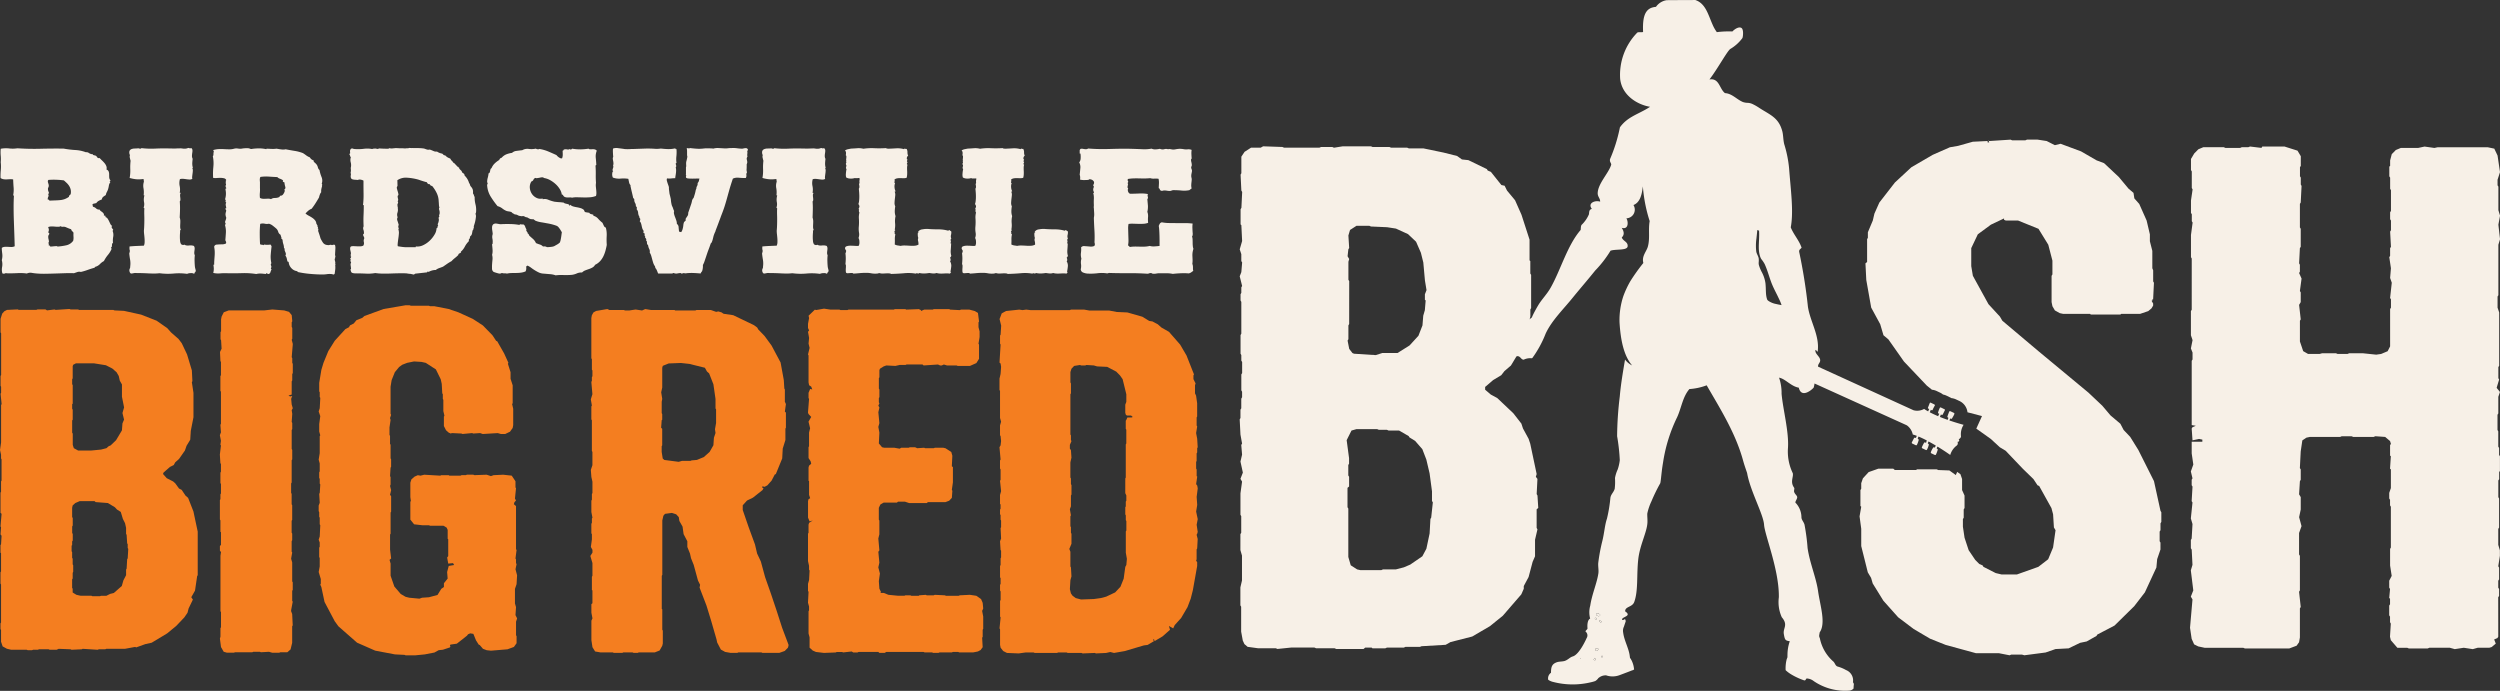 <svg xmlns="http://www.w3.org/2000/svg" xmlns:xlink="http://www.w3.org/1999/xlink" data-name="Group 42" viewBox="0 0 325.665 90">
  <rect x="0" y="0" width="325.665" height="90" fill="#333333" stroke="none"/>
  <defs>
    <clipPath id="a">
      <path fill="rgba(0,0,0,0)" d="M0 0h325.665v90H0z" data-name="Rectangle 440"/>
    </clipPath>
  </defs>
  <path fill="#f47e20" d="m67.15 80.128.069-1.038-.139-.485v-1.891l.209-.61.069-1.159-.206-.79.139-.671-.073-.124v-.487l-.069-.119.14-1.1-.071-.122v-5.607l-.279-.244.071-.248.205-.241-.135-.242.136-1.343-.068-.123v-.792l-.488-.73-1.114-.121-1.248.06-.35.121-.554-.183-1.6.06-.138-.061h-.837l-.137.061h-.556l-.139.062h-1.46l-.07-.059h-.974l-.137.062-2.085-.122-.486.122-.348-.061-.417.182-.42.365-.137.427v1.891l.071.487-.071.122v2.314l.489.611 1.111.126h.835l.137.058h1.738l.418.246.136.3v1.157l.071.06v2.195l-.14.182.14.793.626-.06.14.244-.7.121-.209.791.068.855-.487.608v.488l-.347.245-.485.792-1.113.3-.9.062-.346.122-1.323-.122-.485-.122-.627-.368-.834-.973-.485-1.4v-1.583l-.138-.486.207-.182-.139-1.16v-1.948l.069-.124v-2.743l.068-.12v-2.012l-.138-.183.14-.611-.14-.547.068-.181v-.975l-.07-.125.07-1.093.068-.124v-.975l-.069-.123v-1.764l-.072-.122v-1.039l-.07-.123v-.973l.142-.974-.07-.245.138-.428-.069-.119v-3.543l.139-.855.418-1.035.554-.672.417-.3.627-.243.9-.184.972.06.559.124 1.317.853.63 1.281.135.609.066 1.22.074.12v.612l.068.12v1.465l.141.609-.07.119v1.221l.278.548.346.309.278.119.138-.059 1.249.06.142.058 1.249-.118.139.06.9-.059.344.119 1.951-.118.415.119h.559l.624-.3.348-.489.068-.365v-2.134l-.139-.609.071-.119v-2.325l-.277-.857v-.852l-.347-1.1.068-.122-.556-1.219-.9-1.582-.142-.061-.485-.735-1.251-1.279-1.318-.855-1.878-.854-1.252-.425-1.875-.367h-.557l-.139-.061h-2.362l-.14-.059h-.554l-2.851.487-2.5.912-.276.243-.766.307-.345.425-.487.245-.141.244-.467.245-1.385 1.521-.836 1.342-.626 1.525-.277.915-.281 1.7v1.1l.069.123v.608l.071.122-.071 1.34-.14.428.21.61-.139 1.035v.974l.138.49-.073.122v2.2l-.136.851.137.49v1.035l-.067.124v.73l.068.122v.611l.074.119-.073 1.1-.068.122.067 1.16-.137.363v.731l.069.123v.609l.067.124v.852l.073.122-.072 1.463-.139.425.137.365v.55l-.068.122v1.219l.068.122v1.1l-.135.729.276.915v.611l-.068.122.139.3.416 1.952 1.321 2.5.485.671 2.432 2.134 2.365 1.038 2.572.488 1.249.061.139.06h1.249l1.25-.121 1.25-.243.559-.308.552-.059.906-.3.069-.123-.07-.123.069-.12.835-.12 1.32-1.038.139-.183.279-.122.415.063.347.853.349.547.14.063.416.486.487.183.556.061 2.154-.181.833-.306.347-.486v-.914l-.07-.124v-1.767l.14-.428Z" data-name="Path 236"/>
  <g data-name="Group 41">
    <g clip-path="url(#a)" data-name="Group 40">
      <path fill="#f7f0e7" d="M14.729 31.627a.25.25 0 0 0-.123.144.7.7 0 0 0-.021.164 1 1 0 0 1-.01.164.2.2 0 0 1-.113.144q0 .164.1.123a3.1 3.1 0 0 1-.493.831 4.4 4.4 0 0 0-.533.811 2 2 0 0 0-.524.4 1.35 1.35 0 0 1-.626.359q-.04 0-.041.1-.513.143-.944.3a8 8 0 0 1-.862.257.83.83 0 0 0-.483.021q-.236.082-.421.144-.554-.02-1.18 0l-1.252.041q-.626.02-1.231.031t-1.139-.031q-.308-.021-.677-.083a1.05 1.05 0 0 0-.657.083 6 6 0 0 0-1.18-.052q-.606.031-1.242.031a2 2 0 0 1-.246-.021.5.5 0 0 0-.328.1q-.04-.079-.187-.058a1.75 1.75 0 0 1-.041-.842 2 2 0 0 0-.041-.9 2.4 2.4 0 0 0 .072-.441 2 2 0 0 0-.01-.369q-.021-.174-.041-.359a4 4 0 0 1-.02-.431.75.75 0 0 1 .38-.133q.2-.01.41 0l.441.021a1 1 0 0 0 .45-.097q-.02-.759-.051-1.632t-.061-1.745-.031-1.693.041-1.5a.17.17 0 0 0-.1-.061 3.7 3.7 0 0 0 .061-1.006q-.039-.474-.059-1.066a1.7 1.7 0 0 0-.421-.031l-.421.023a2 2 0 0 1-.41-.021.95.95 0 0 1-.39-.154 7 7 0 0 1 .03-1.025 5 5 0 0 0-.01-1.047 4.3 4.3 0 0 0 0-.842 5 5 0 0 1 0-.9 3.7 3.7 0 0 1 1.109-.041 4 4 0 0 0 1.067-.021q1.5.1 2.986.062t3.028-.021a13 13 0 0 0 1.529.185 4.5 4.5 0 0 1 1.365.287.56.56 0 0 1 .421.113.94.94 0 0 0 .523.154q-.041.062 0 .082a.6.6 0 0 0 .123.041l.164.041a.3.3 0 0 1 .123.062 1.2 1.2 0 0 1 .154.195q.071.113.3.072a4 4 0 0 0 .319.328 4 4 0 0 1 .318.339 1.4 1.4 0 0 1 .226.38.72.72 0 0 1 .021.451.44.44 0 0 1 .287.257 1.1 1.1 0 0 1 .062.37c0 .13 0 .264.01.4a.6.6 0 0 0 .154.37.18.18 0 0 1-.072.154q-.072.051.072.092a.9.9 0 0 0-.2.441 3 3 0 0 1-.113.5 2 2 0 0 1-.154.346 1.3 1.3 0 0 0-.133.39 5 5 0 0 0-.318.215.53.53 0 0 0-.2.359 3 3 0 0 0-.41.184.9.9 0 0 0-.308.288 6 6 0 0 1-.318.072.235.235 0 0 0-.2.175.22.22 0 0 1 .062.226.87.87 0 0 1 .431.226.55.55 0 0 0 .451.144.5.5 0 0 0 .164.2q.103.073.205.154a.7.7 0 0 1 .164.185.3.3 0 0 1 .021.246q.04.041.072.01c.032-.031.058-.024.113-.01q0 .103.041.113c.041.01.013.031-.041.072a.54.54 0 0 1 .308.215 3 3 0 0 1 .185.328l.164.349a.64.64 0 0 0 .246.277.175.175 0 0 0-.041.246.7.7 0 0 0 .164.205q0 .165-.082.164a1.37 1.37 0 0 1 .092.79 2.8 2.8 0 0 0-.031.79m-5.51-6.347a1.4 1.4 0 0 0 0-.585 1.6 1.6 0 0 0-.195-.472 2 2 0 0 0-.319-.39q-.184-.174-.369-.338a9 9 0 0 0-.985-.083 8 8 0 0 0-1.026.021.25.25 0 0 0-.082.175.6.6 0 0 0 .031.185q.03.091.061.2a.7.7 0 0 1 .031.205.5.5 0 0 1-.062.226.4.4 0 0 0-.041.246.8.8 0 0 0 .082.319.23.23 0 0 1-.061.3.35.35 0 0 1 .01.359.53.53 0 0 0-.051.359q.123-.04.144.031a.14.14 0 0 0 .123.092q.431-.02.76-.031t.616-.041a2.4 2.4 0 0 0 .544-.123 2.7 2.7 0 0 0 .564-.3.24.24 0 0 1 .082-.205.7.7 0 0 0 .144-.144m.37 5.029a1 1 0 0 0-.175-.205.47.47 0 0 1-.133-.246 7 7 0 0 1-.626-.246.86.86 0 0 0-.606-.061q-.04 0-.041-.051c-.001-.051-.021-.052-.061-.052a.8.8 0 0 1-.37.082q-.205 0-.421-.021t-.441-.02a1.2 1.2 0 0 0-.431.082 2 2 0 0 1 .082.267.53.53 0 0 1-.062.369q-.02.083.041.1a.13.13 0 0 1 .082.1c.013.027 0 .082-.052.164a.6.6 0 0 0-.072.144 1.2 1.2 0 0 0 .031.431 1.5 1.5 0 0 1 .051.39q-.103.042-.041.175a.21.21 0 0 1-.021.236c.082-.013.134 0 .154.052a.22.22 0 0 0 .134.113q.266-.02.441-.041a4 4 0 0 1 .421-.021v.061a8 8 0 0 0 1.16-.164 1.5 1.5 0 0 0 .913-.595 1.7 1.7 0 0 0 .041-.513 3.4 3.4 0 0 1 0-.534" data-name="Path 237"/>
      <path fill="#f7f0e7" d="M24.048 31.894a1 1 0 0 0 .585.082 1.36 1.36 0 0 1 .626.061.6.6 0 0 1 .1.3 2 2 0 0 1-.021.277q-.021.144-.031.3a.7.7 0 0 0 .072.339 5 5 0 0 0-.031.769q.01.442.051.79.04.184.092.37a.3.3 0 0 1-.133.328l-.062.164a.7.7 0 0 0-.451-.092 1.1 1.1 0 0 0-.472.092 7.6 7.6 0 0 0-1.755-.041 8.3 8.3 0 0 1-1.837-.041 6 6 0 0 1-.7.041q-.369 0-.739-.02t-.718-.031q-.349-.01-.636-.01c-.082 0-.171 0-.267-.01a1 1 0 0 0-.246.01 3 3 0 0 1-.339.061c-.117.013-.2-.068-.257-.245a.54.54 0 0 1 .02-.387.5.5 0 0 0 .062-.286 2.8 2.8 0 0 0-.01-.867q-.073-.4-.113-.827a2 2 0 0 0 .072-.285.3.3 0 0 0-.01-.143 1 1 0 0 1-.031-.153 2 2 0 0 1 .01-.336q.431-.041.893-.062l.975-.041a1.2 1.2 0 0 0 .092-.432 4 4 0 0 0-.01-.515q-.02-.267-.051-.535a4 4 0 0 1-.031-.473q.04-.39.052-1.018c.012-.628 0-.82-.01-1.2v-.339q0-.134.021-.34l-.1-.1a1.3 1.3 0 0 0 .051-.73 1.9 1.9 0 0 1 .052-.854q-.001-.02-.1-.021a3 3 0 0 0-.021-.925 1.7 1.7 0 0 1 .061-.864.35.35 0 0 1-.02-.205q.02-.1-.123-.124a4 4 0 0 1-.9.021 5 5 0 0 1-.821-.164 5 5 0 0 0 .082-1.118 7.5 7.5 0 0 1 .041-1.119q-.041-.143-.092-.37a.6.6 0 0 1 .01-.369.74.74 0 0 1-.061-.544.47.47 0 0 1 .277-.246 1.3 1.3 0 0 1 .451-.072 4 4 0 0 0 .437-.03.7.7 0 0 0 .216.052.18.18 0 0 0 .174-.072 11 11 0 0 0 1.807.062q.923-.041 1.724-.021.246 0 .524.01a5 5 0 0 0 .564-.01c.15 0 .28 0 .39-.01a1.7 1.7 0 0 1 .39.031 1.5 1.5 0 0 0 .308.01 1 1 0 0 0 .37-.092.46.46 0 0 1 .208.04.17.17 0 0 0 .185-.041.38.38 0 0 1 .175.277 1.5 1.5 0 0 1-.021.339 4 4 0 0 0-.041.39.8.8 0 0 0 .092.41c-.028.205-.045.4-.052.575a2 2 0 0 0 .072.575.1.1 0 0 1-.082.1.28.28 0 0 1 .082.236 3 3 0 0 1-.031.39 10 10 0 0 0-.052.421.7.7 0 0 0 .021.308.7.7 0 0 1-.38.092 4 4 0 0 1-.39-.041q-.2-.031-.41-.051a1.2 1.2 0 0 0-.441.041 1.9 1.9 0 0 0-.031.893 2.2 2.2 0 0 1 .01.872q0 .021.144.021a.42.42 0 0 0-.1.277 2 2 0 0 0 .021.308 2 2 0 0 1 .021.3.3.3 0 0 1-.082.226q.04.534.031 1.057t-.041 1.032a1.7 1.7 0 0 1 .082.472q0 .205-.01.39-.01.184-.01.37a1 1 0 0 0 .082.39.12.12 0 0 1-.1.061 1.5 1.5 0 0 1 0 .349q-.021.246-.021.524a5 5 0 0 0 .031.534.86.86 0 0 0 .133.4.54.54 0 0 0 .246.1.3.3 0 0 0 .123-.021.2.2 0 0 0 .051-.031q.01-.01.031.031" data-name="Path 238"/>
      <path fill="#f7f0e7" d="M40.859 20.892c-.028.1.017.192.133.287a1.6 1.6 0 0 1 .277.288 1.1 1.1 0 0 1 .144.349.6.6 0 0 0 .205.329 4.7 4.7 0 0 0 .267.913 1.2 1.2 0 0 1 .021.893q.1.082.051.175-.051.092.01.072l-.092.359a1.5 1.5 0 0 0-.031.482.9.9 0 0 0-.184.328 2 2 0 0 0-.1.349q-.226.39-.452.749t-.513.729a1.5 1.5 0 0 0-.451.267 4 4 0 0 0-.349.349 2 2 0 0 0 .421.288 5 5 0 0 1 .451.266 1.7 1.7 0 0 1 .37.328.8.8 0 0 1 .175.452.4.4 0 0 1 .072.113.25.25 0 0 0 .092.113q-.082.1.01.164t-.01.185q.143.082.061.349.1.288.175.513t.134.452a4 4 0 0 0 .339.595.74.74 0 0 0 .564.288.5.5 0 0 0 .3-.01.36.36 0 0 1 .3.031.7.7 0 0 1 .308-.062q.02.042.031.031c.011-.011.024 0 .052.01a1.2 1.2 0 0 1 .051.41l-.021.4-.02.37a.6.6 0 0 0 .051.3.4.4 0 0 0-.041.185.16.16 0 0 1-.062.144 1.6 1.6 0 0 0 .062.349.7.7 0 0 1 0 .328.17.17 0 0 0 .082.072q.061.03-.082.01a2.6 2.6 0 0 1 .01.606q-.03.277-.072.564c-.069.1-.144.127-.226.092a.8.8 0 0 0-.287-.051 2.2 2.2 0 0 0-.513.021 4 4 0 0 1-.513.041q-.821 0-1.694-.082a13 13 0 0 1-1.611-.246v-.1a1.2 1.2 0 0 1-.78-.38 1.3 1.3 0 0 1-.37-.811.2.2 0 0 0-.082-.052.4.4 0 0 1-.082-.031q-.062-.308-.1-.452a1 1 0 0 0-.164-.308.37.37 0 0 0 .061-.246 1 1 0 0 0-.061-.195 4 4 0 0 1-.082-.2.44.44 0 0 1 0-.267.05.05 0 0 0-.061-.031c-.028.007-.041 0-.041-.031a1.6 1.6 0 0 0-.082-.524 2 2 0 0 1-.1-.564.3.3 0 0 1-.061-.082q-.022-.04-.1-.021a.35.35 0 0 0-.01-.246 3 3 0 0 1-.092-.308.64.64 0 0 1-.308-.39.87.87 0 0 0-.246-.411q-.205-.184-.462-.38a1.4 1.4 0 0 0-.5-.257 1.15 1.15 0 0 1-.534 0 1.2 1.2 0 0 0-.6.021 12 12 0 0 0-.061 1.273q0 .7.041 1.375a.5.5 0 0 0 .236.072.8.8 0 0 1 .236.052q.041 0 .031-.021c-.01-.021 0-.034.01-.061a2.2 2.2 0 0 0 .842 0 1 1 0 0 0 .082.113.4.4 0 0 1 .061.134q-.082.7-.113 1.16a3.8 3.8 0 0 0 .092 1.037.24.24 0 0 0-.041.3.34.34 0 0 1-.021.339q-.02.062.01.082a1 1 0 0 1 .072.061 3 3 0 0 0-.154.4.31.31 0 0 1-.257.216.5.5 0 0 1-.175-.072q-.133-.072-.154.072-.329-.042-.626-.061a2 2 0 0 0-.626.061 10 10 0 0 0-1.878-.113q-1 .031-1.919.01a7 7 0 0 0-.913.021 2.8 2.8 0 0 1-.893-.062 2.1 2.1 0 0 0 .072-.585 4 4 0 0 0-.052-.483h.1q0-.328.021-.616t.041-.554a5 5 0 0 0 .01-.544 4 4 0 0 0-.072-.606.34.34 0 0 1 .349-.3 6 6 0 0 1 .626-.031 1.3 1.3 0 0 0 .5-.082q.185-.082-.021-.452.041-.472.072-.965a3 3 0 0 0-.113-1.006q.04-.02.041-.092a.09.09 0 0 1 .062-.092.33.33 0 0 1-.052-.38 1.7 1.7 0 0 0 .113-.4 1.4 1.4 0 0 1-.1-.441 1.6 1.6 0 0 1 .1-.462 1 1 0 0 0-.1-.215q-.061-.092.1-.134a8 8 0 0 0-.072-.39.47.47 0 0 1 .072-.328.175.175 0 0 1-.082-.226q.041-.164-.082-.185a2.5 2.5 0 0 0 .061-1.293q0-.102.052-.133a.5.5 0 0 0 .092-.072q-.123-.02-.092-.1c.031-.08 0-.082-.072-.082a.5.5 0 0 1 .062-.164.26.26 0 0 0 .021-.185q.02-.061-.021-.061a.036.036 0 0 1-.041-.041q.082-.143.041-.215t.061-.175a.4.4 0 0 0-.288-.236 2 2 0 0 0-.461-.055q-.247 0-.513.02a1.6 1.6 0 0 1-.451-.02 9 9 0 0 1 .031-1.437 4.6 4.6 0 0 0-.072-1.4q.082-.041.082-.215a1.6 1.6 0 0 1 .041-.359q.04-.1-.031-.082-.072.02-.031-.061.04 0 .041-.082a3 3 0 0 1 .729-.113q.359-.01.7.01t.646.021a2.2 2.2 0 0 0 .6-.082 1.2 1.2 0 0 1 .493-.021 1.7 1.7 0 0 0 .452.021 3.6 3.6 0 0 1 .841-.061.65.65 0 0 1 .277.061.44.44 0 0 0 .3.021 7 7 0 0 1 .9-.062 4.3 4.3 0 0 1 .9.1.05.05 0 0 0 .052-.031.05.05 0 0 1 .051-.031q.349.021.667.031a3.5 3.5 0 0 0 .606-.031q.308.061.626.1a1.4 1.4 0 0 0 .544-.021q.493.1 1.109.2a5.4 5.4 0 0 1 1.149.3q.225.144.431.3a2 2 0 0 0 .472.257.76.76 0 0 0 .493.39m-6.938 2.155a.75.75 0 0 0-.082.339 3 3 0 0 0 .021.339v.76a4 4 0 0 1-.01.626 3 3 0 0 0 .01.667.9.9 0 0 0 .38.113 3 3 0 0 0 .38 0q.184-.01.359-.01a.8.8 0 0 1 .319.061.85.85 0 0 1 .513-.154 1.4 1.4 0 0 0 .6-.133.12.12 0 0 1 .031-.092.3.3 0 0 0 .051-.072.4.4 0 0 0 .4-.2 1.1 1.1 0 0 0 .216-.5.073.073 0 0 1-.082-.082.315.315 0 0 0 .133-.37 2.8 2.8 0 0 1-.113-.595.24.24 0 0 1-.175-.072q-.073-.071.01-.174a1.7 1.7 0 0 0-.411-.216.8.8 0 0 1-.349-.215q-.513-.02-1.088-.062a5 5 0 0 0-1.109.041" data-name="Path 239"/>
      <path fill="#f7f0e7" d="M54.087 35.649a2 2 0 0 0-.113.083.18.18 0 0 1-.153.021l-.174-.041a5 5 0 0 0-.215-.041h-.1l-.389-.061q-.451-.02-.984-.01t-1.086.031-1.066.01a7 7 0 0 1-.921-.072 5.3 5.3 0 0 1-1.241.072q-.727-.03-1.3-.031a1.2 1.2 0 0 1-.482-.072q-.154-.071-.2-.441a.05.05 0 0 1 .041-.051q.04-.01.02-.072a4 4 0 0 0-.051-.421.64.64 0 0 1 .072-.38.26.26 0 0 1-.082-.185.3.3 0 0 1 .041-.226q-.021-.062-.041-.02c-.02.042-.034.02-.061-.021a.7.7 0 0 0 .123-.205c.041-.1.007-.144-.1-.144a.4.4 0 0 1 .1-.074q-.061-.056-.061-.092v-.018q0 .02.021 0v-.021a.04.04 0 0 1 .01-.031.04.04 0 0 0 .01-.031.6.6 0 0 0-.01-.247l-.062-.277a.9.9 0 0 1-.02-.267.3.3 0 0 1 .113-.216 1.5 1.5 0 0 1 .4-.031l.431.021a4 4 0 0 0 .41 0 .9.9 0 0 0 .359-.092.6.6 0 0 0 .072-.463.65.65 0 0 1 .051-.463.46.46 0 0 0-.072-.267.46.46 0 0 1-.072-.267.13.13 0 0 1 .061-.061.07.07 0 0 0 .041-.062 1.2 1.2 0 0 0-.061-.472.56.56 0 0 1 .021-.453q-.041-.781-.01-1.439t.031-1.315a.17.17 0 0 0-.1-.021 11 11 0 0 0 .072-1.439q-.011-.74-.01-1.439v-.309a1.2 1.2 0 0 0-.359-.123.58.58 0 0 0-.38.041 8 8 0 0 0-.37-.031 1.3 1.3 0 0 1-.318-.052.31.31 0 0 1-.2-.165.7.7 0 0 1-.02-.39.5.5 0 0 0-.01-.216.4.4 0 0 1 .01-.236 1.3 1.3 0 0 0 0-.319.8.8 0 0 1 .02-.319 1.4 1.4 0 0 0-.041-.586 1.17 1.17 0 0 1 .021-.647.36.36 0 0 1-.1-.186.3.3 0 0 0-.082-.164.16.16 0 0 1 .031-.113l.072-.072a.9.9 0 0 1-.021-.328.33.33 0 0 1 .144-.246.23.23 0 0 1 .226-.01.8.8 0 0 0 .247.051 6 6 0 0 0 1.18-.031 3.3 3.3 0 0 1 1.078.031.9.9 0 0 1 .359-.061.64.64 0 0 1 .318.061.24.24 0 0 1 .134-.041.15.15 0 0 0 .113-.041q.226.021.513.031t.6.01a.15.15 0 0 0 .134-.031q.071-.051.113-.031a1.1 1.1 0 0 0 .369.021l.41-.041c.068 0 .161 0 .277.01s.239.01.369.01.253 0 .37.01.215.01.3.01a.7.7 0 0 1 .164-.021h.164l.123-.041.328.021a.2.2 0 0 1 .123 0h.677a6 6 0 0 1 .677.041 1.1 1.1 0 0 1 .288.072 2 2 0 0 0 .288.092.5.5 0 0 0 .195 0 .33.33 0 0 1 .2.021q.123.042.38.154a.77.77 0 0 0 .462.072 1.6 1.6 0 0 0 .677.267 1.3 1.3 0 0 1 .164.154.28.28 0 0 0 .226.072 1.35 1.35 0 0 0 .657.411.2.2 0 0 0 .052.092.26.26 0 0 1 .051.113.9.9 0 0 1 .236.246.5.5 0 0 0 .257.205l.021.061a1.8 1.8 0 0 1 .328.369q.075-.081.084.01c.009.091.047.079.121.052a.33.33 0 0 0 .052.195.7.7 0 0 0 .123.133 1.3 1.3 0 0 1 .134.134.4.4 0 0 1 .082.2q.123.082.226.164a.3.3 0 0 1 .1.246 2.1 2.1 0 0 1 .6 1.026q0 .021.082.021a.6.6 0 0 0 .154.4 1.1 1.1 0 0 1 .216.339 1.1 1.1 0 0 1 .051.41.36.36 0 0 0 .154.349.114.114 0 0 0-.021.144q0 .04.082.041a3.5 3.5 0 0 0 .1 1 3 3 0 0 1 .082 1 .4.4 0 0 1-.041.164.18.18 0 0 0-.021.144.7.7 0 0 1 .041.349 5 5 0 0 1-.061.421 4 4 0 0 1-.1.421 14 14 0 0 1-.123.39.3.3 0 0 1-.01.226q-.052.103-.01.144a.37.37 0 0 0-.133.205 3 3 0 0 0-.052.257 1 1 0 0 1-.072.257.35.35 0 0 1-.175.185q-.041.164-.061.257a.32.32 0 0 1-.123.175v.226a2.8 2.8 0 0 0-.524.708 2.2 2.2 0 0 1-.523.667q0 .082.041.082a.8.8 0 0 1-.236.144.22.22 0 0 0-.133.2 5 5 0 0 1-.451.4 3.4 3.4 0 0 0-.43.4 6 6 0 0 0-.574.349l-.533.369q-.246.1-.492.185a1.5 1.5 0 0 0-.451.246 1.9 1.9 0 0 0-.922.247q-.061.04-.061-.061a.14.14 0 0 1-.1.041q-.062 0-.041.082Zm2.8-5.932q.101 0 .1-.123a.16.16 0 0 1 .1-.164.34.34 0 0 1-.031-.328 1 1 0 0 0 .092-.308.6.6 0 0 0 0-.318.26.26 0 0 1 .1-.277q-.083-.143-.031-.226a.34.34 0 0 0 .051-.185 1.1 1.1 0 0 0-.051-.441q-.072-.236.031-.277a1.7 1.7 0 0 1-.072-.421q-.01-.216-.031-.462a2.6 2.6 0 0 0-.267-1.057 4.4 4.4 0 0 0-.575-.893 1 1 0 0 1-.2-.072.4.4 0 0 1-.113-.175.316.316 0 0 1-.37-.246q-.184-.041-.513-.144c-.329-.103-.4-.13-.554-.185a7 7 0 0 0-1.529-.266 1.96 1.96 0 0 0-1.262.328l.021.76a.3.3 0 0 0-.082.3q.041.175.1.37a3 3 0 0 1 .092.359.22.22 0 0 1-.092.246 1.2 1.2 0 0 0 .051.39.4.4 0 0 1-.051.328.23.23 0 0 1 .02.277.41.41 0 0 0-.02.339q-.041.043.01.1c.051.057.031.069-.01.082a1.24 1.24 0 0 1-.021.667.83.83 0 0 0 .021.606.5.5 0 0 0-.021.472q.1.308.164.534a.4.4 0 0 0-.031.359.265.265 0 0 1-.051.3.14.14 0 0 1 .1.041q0 .04-.021.041c-.021.001-.021.014-.021.041q.062.02.041.318c-.021.298-.038.418-.072.657s-.062.462-.082.667-.01.322.031.349q.369.061.616.092a4 4 0 0 0 .482.031h1.222q0-.1.02-.1a1.66 1.66 0 0 0 .924-.154 3.2 3.2 0 0 0 .862-.585 3.6 3.6 0 0 0 .646-.811 1.67 1.67 0 0 0 .257-.832" data-name="Path 240"/>
      <path fill="#f7f0e7" d="M69.473 28.548a.5.5 0 0 1-.174.01 1 1 0 0 0-.113-.01.16.16 0 0 1-.1-.021 1.4 1.4 0 0 1-.277-.133.5.5 0 0 0-.236-.092.4.4 0 0 1-.175-.061 1 1 0 0 0-.175-.082.4.4 0 0 0-.185 0 .5.5 0 0 1-.246-.021.75.75 0 0 1-.339-.1.7.7 0 0 0-.3-.1.24.24 0 0 1-.154-.041 1 1 0 0 0-.134-.082.45.45 0 0 1-.175-.123.3.3 0 0 0-.154-.1.4.4 0 0 1-.1-.02 1 1 0 0 0-.164-.031 2 2 0 0 1-.267-.052 2.2 2.2 0 0 1-.564-.328 1.7 1.7 0 0 0-.626-.308 11 11 0 0 1-.893-1.242 3.16 3.16 0 0 1-.462-1.447.17.17 0 0 1 .021-.144.26.26 0 0 0 .041-.144.14.14 0 0 0-.031-.082.14.14 0 0 1-.031-.082 2 2 0 0 1 .082-.575 3 3 0 0 0 .1-.554.19.19 0 0 0 .144-.113 1 1 0 0 0 .061-.205 2 2 0 0 1 .051-.215.22.22 0 0 1 .134-.144 1.7 1.7 0 0 1 .39-.595 3 3 0 0 1 .616-.472.39.39 0 0 1 .308-.288 1.6 1.6 0 0 1 .575-.431 3 3 0 0 1 .78-.205.98.98 0 0 1 .575-.257q.369-.051.76-.092a1.3 1.3 0 0 1 .852-.164 2.6 2.6 0 0 0 .913-.041.5.5 0 0 0 .246.082q.164.02.205-.041a5 5 0 0 1 1.19.339q.554.236 1.047.462a1.3 1.3 0 0 0 .636.451q0-.04.1-.041a1.3 1.3 0 0 0 .082-.452q0-.225-.021-.534.103 0 .113-.061c.01-.061.044-.075.113-.1a.8.8 0 0 1 .369 0q.246.042.308-.061a.18.18 0 0 0 .164.061.16.16 0 0 0 .164-.1 6.3 6.3 0 0 0 1.129.092 8 8 0 0 0 1.026-.092.3.3 0 0 0 .215.082q.133 0 .277-.01a1.1 1.1 0 0 1 .3.021.5.5 0 0 1 .277.174 1.94 1.94 0 0 0-.133.934q.05.462.072.934-.083-.02-.072.021a.09.09 0 0 1-.031.082q.041.6.031 1.139t.031 1.078a1.8 1.8 0 0 0-.021.462q.02.216.041.41c.021.194.024.264.031.4a1.4 1.4 0 0 1-.051.431 2.7 2.7 0 0 1-.79.175q-.421.031-.831.021l-.8-.021a3 3 0 0 0-.7.052 1 1 0 0 0-.328-.031 3 3 0 0 1-.349 0 .8.8 0 0 1-.308-.082.42.42 0 0 1-.205-.277.2.2 0 0 1-.144-.021 1.8 1.8 0 0 0-.247-.677 3 3 0 0 0-.533-.657 3.8 3.8 0 0 0-.729-.533 2.4 2.4 0 0 0-.831-.288q-.041-.02-.041-.041c0-.021-.014-.027-.041-.041a1.2 1.2 0 0 0-.39.031 4 4 0 0 1-.431.072.13.13 0 0 1-.113-.01.1.1 0 0 0-.092-.01.37.37 0 0 0-.246.226.38.38 0 0 1-.267.226 1.36 1.36 0 0 0-.205.842 1.65 1.65 0 0 0 .267.77 1.5 1.5 0 0 0 .6.523 1.14 1.14 0 0 0 .8.082q0 .102.021.1a1.1 1.1 0 0 1 .7.061 5 5 0 0 0 .862.267q.041 0 .216.021c.175.021.239.024.37.031s.249.017.359.031.178.021.205.021a.43.43 0 0 0 .185.113 2 2 0 0 0 .205.052q.103.021.205.051a.28.28 0 0 1 .164.134q-.042.102-.031.1c.011-.002.024-.013.052-.041a.5.5 0 0 0 .082-.123 1 1 0 0 0 .41.226c.15.041.3.075.462.1a5 5 0 0 1 .482.113 1.15 1.15 0 0 1 .452.257q.041.246.215.277t.462.072a.31.31 0 0 0 .205.164q.148.041.308.082a.3.3 0 0 1 .021.144 1.2 1.2 0 0 1 .626.39 4.5 4.5 0 0 0 .564.533q.082.185.174.38a.4.4 0 0 0 .257.236 3.5 3.5 0 0 1 .113 1.1 9 9 0 0 0 .01 1.16q-.062.349-.164.729a4.5 4.5 0 0 1-.267.729 2.7 2.7 0 0 1-.431.646 2.1 2.1 0 0 1-.657.482.9.9 0 0 1-.339.349 2.5 2.5 0 0 1-.462.205q-.246.083-.482.175a1.2 1.2 0 0 0-.421.277 1.46 1.46 0 0 0-.688.123 2.3 2.3 0 0 1-.667.184 10 10 0 0 1-1.078.021 6 6 0 0 0-1 .041 2.7 2.7 0 0 0-.729-.154q-.4-.03-.852-.072a1.6 1.6 0 0 1-.626-.154 5 5 0 0 1-.524-.288q-.246-.153-.462-.318a2.3 2.3 0 0 0-.441-.267q-.103-.02-.113.041c-.01.061-.045.048-.113.021a1 1 0 0 1-.061.677 2.3 2.3 0 0 1-.6.164 5 5 0 0 1-.626.041c-.213 0-.421 0-.626.01a3 3 0 0 0-.575.072.8.8 0 0 0-.277-.031 1 1 0 0 1-.3-.031.35.35 0 0 0-.216.031.26.26 0 0 1-.175.031 1 1 0 0 1-.164-.031q-.123-.031-.257-.072t-.246-.082a.5.5 0 0 1-.133-.062.54.54 0 0 1-.175-.441 5 5 0 0 1 .01-.564q.02-.288.051-.575a1.8 1.8 0 0 0-.051-.616 1.9 1.9 0 0 0 .061-.626q-.021-.338-.061-.688c-.014-.054 0-.082.031-.082s.044-.027.031-.082a1.9 1.9 0 0 0-.021-.626 1.15 1.15 0 0 1 .041-.605q-.021-.226-.061-.482a1.8 1.8 0 0 1-.021-.462.5.5 0 0 1 .154-.328.57.57 0 0 1 .462-.082q.164.021.3.051a1.3 1.3 0 0 0 .38.01q.452-.02 1.068-.01a7.5 7.5 0 0 1 1.19.113.2.2 0 0 1 .226-.072 1 1 0 0 0 .308.01.53.53 0 0 1 .226.3 1.2 1.2 0 0 0 .164.339.25.25 0 0 0-.02.164.4.4 0 0 0 .061.113q.04.051.082.113a.3.3 0 0 1 .041.164.16.16 0 0 1 .134.113.6.6 0 0 0 .092.175q.225.205.462.41a1.5 1.5 0 0 1 .38.534 4 4 0 0 0 .493.185.93.93 0 0 1 .431.267.66.66 0 0 1 .513.082 4 4 0 0 0 .564-.041 1.2 1.2 0 0 0 .4-.1q.102-.06.328-.185a1.7 1.7 0 0 0 .39-.287 2 2 0 0 0 .113-.4q.051-.256.082-.493t.052-.39q.02-.152 0-.113c-.02.039-.038.007-.072-.061a3 3 0 0 0-.144-.246 3 3 0 0 0-.215-.287.7.7 0 0 0-.308-.205q-.287-.1-.575-.175a8 8 0 0 0-.657-.133q-.431-.082-.76-.134a3.3 3.3 0 0 1-.7-.195Z" data-name="Path 241"/>
      <path fill="#f7f0e7" d="M87.804 27.522a.8.8 0 0 0 .01.38 3 3 0 0 0 .133.4q.082.205.154.421a1.4 1.4 0 0 1 .072.441.54.54 0 0 1 .226.431q.02.288.061.575.08.021.144.041a.5.5 0 0 0 .144.021 2 2 0 0 0 .113-.216 1 1 0 0 0 .071-.215 2.6 2.6 0 0 0 .082-.452 1.5 1.5 0 0 1 .1-.431l.185-.164a.17.17 0 0 0 .02-.144.17.17 0 0 1 .021-.144q.1-.164.216-.328a.62.62 0 0 0 .092-.41q.184-.534.339-1a3 3 0 0 0 .154-.544.12.12 0 0 1 .021-.082.4.4 0 0 0 .031-.082 1 1 0 0 1 .052-.123.38.38 0 0 0 .144-.226q.062-.185.123-.4a4 4 0 0 0 .1-.41.7.7 0 0 1 .1-.277.64.64 0 0 1 .092-.349.62.62 0 0 0 .072-.39.7.7 0 0 0 .175-.308 1 1 0 0 1 .072-.267 3 3 0 0 0-.421-.01q-.257.01-.524.01c-.267 0-.342-.007-.493-.021a.5.5 0 0 1-.308-.1.3.3 0 0 1 0-.226.08.08 0 0 0-.041-.123.5.5 0 0 0 .021-.2v-.749q0-.164.041-.164-.02-.248-.02-.4a1 1 0 0 1 .031-.267q.031-.113.061-.246c.03-.133.044-.209.072-.359a1 1 0 0 1-.041-.3v-.328c0-.1 0-.195-.01-.277s-.024-.13-.052-.144a.19.19 0 0 1 .226-.051.17.17 0 0 0 .205-.031q.328.042.554.062t.431.031.431 0 .554-.051h.544q.2 0 .349.01.152.01.154.031a2.1 2.1 0 0 1 .708-.082l.708.041a2.4 2.4 0 0 0 .5-.01 4 4 0 0 1 .524-.031 3.6 3.6 0 0 1 .708.031 5 5 0 0 0 .646.051.7.7 0 0 0 .175-.031 1.3 1.3 0 0 1 .248-.037.37.37 0 0 1 .215.042.26.26 0 0 1 .113.208q0 .067-.041.067a.08.08 0 0 0-.061.022 1 1 0 0 1 .021.39 1 1 0 0 0 .02.39.37.37 0 0 0-.1.226.8.8 0 0 0 .031.216 1.4 1.4 0 0 1 .041.236.56.56 0 0 1-.072.288c0 .151 0 .349-.01.595a1.06 1.06 0 0 0 .051.472.46.46 0 0 0-.082.349.6.6 0 0 1-.082.39 9 9 0 0 1-.944-.041 1.4 1.4 0 0 0-.739.123q-.308.923-.472 1.509t-.3 1.078q-.134.493-.3 1.016t-.493 1.344q0 .021-.113.318c-.113.297-.157.418-.246.657s-.171.455-.246.646-.106.288-.092.288a4 4 0 0 0-.185.421q-.063.174-.1.339c-.037.165-.055.219-.082.328a2.4 2.4 0 0 1-.144.39l-.1.1q-.083.246-.154.441t-.174.462q-.1.267-.246.708t-.288.852q-.041.1-.082.184l-.082.164v.185a2 2 0 0 1-.021.267 2 2 0 0 1-.061.277.37.37 0 0 1-.123.195l-.1.185q-.39-.04-.852-.061a7 7 0 0 0-.934.021 1 1 0 0 1-.185.021 1 1 0 0 1-.164-.021.3.3 0 0 0-.195.021.4.4 0 0 1-.134.041 1 1 0 0 1-.082-.051.14.14 0 0 0-.082-.031 4 4 0 0 0-.431.061.7.7 0 0 1-.431-.061.2.2 0 0 0-.123.031.2.2 0 0 1-.123.031H85.74a.5.5 0 0 1-.061-.133q-.042-.112-.1-.246t-.113-.226q-.051-.092-.092-.072a.2.2 0 0 0-.02-.123q-.021-.02-.021-.123a1.6 1.6 0 0 1-.236-.451q-.072-.225-.133-.452l-.123-.451a1.7 1.7 0 0 0-.205-.452.7.7 0 0 0-.061-.462 1.3 1.3 0 0 1-.144-.462.24.24 0 0 0-.1-.133q-.062-.031-.041-.154a1 1 0 0 1-.021-.195.11.11 0 0 0-.1-.113.4.4 0 0 0 0-.246.25.25 0 0 0-.144-.164.22.22 0 0 0 .021-.154 1 1 0 0 0-.051-.1.3.3 0 0 1-.041-.092q-.01-.04.052-.144a1 1 0 0 1-.072-.082.16.16 0 0 0-.133-.041.55.55 0 0 0 .021-.328.8.8 0 0 1-.154-.287 3 3 0 0 1-.082-.328 3 3 0 0 0-.082-.319.7.7 0 0 0-.174-.277.44.44 0 0 0 .072-.236.175.175 0 0 0-.154-.2q.02-.04.041-.041c.021-.001.027-.013.041-.041a1.1 1.1 0 0 1-.2-.554.78.78 0 0 0-.2-.493.14.14 0 0 0 .021-.123.09.09 0 0 1 .021-.1.2.2 0 0 0-.062-.092.4.4 0 0 1-.082-.092.66.66 0 0 0-.1-.41.8.8 0 0 1-.1-.493.3.3 0 0 1-.062-.082.08.08 0 0 0-.082-.041 3 3 0 0 0-.061-.308l-.133-.564a16 16 0 0 1-.123-.554.7.7 0 0 1-.031-.277.66.66 0 0 1-.185-.339l-.1-.482a4 4 0 0 0-1.016-.031 2.3 2.3 0 0 1-1-.134.97.97 0 0 1-.082-.506q.02-.3.144-.32a.17.17 0 0 1-.1-.144.6.6 0 0 1 .031-.175q.031-.092.062-.2a.25.25 0 0 0-.031-.206.8.8 0 0 0 .051-.33 2 2 0 0 0-.041-.31 2 2 0 0 1-.041-.268.37.37 0 0 1 .052-.227c0-.013 0-.065-.01-.155s-.014-.192-.021-.31-.01-.234-.01-.351a1.5 1.5 0 0 1 .021-.278 1.3 1.3 0 0 1 .657-.052q.411.052.7.092a1.4 1.4 0 0 0 .236.031q.154.01.318.01t.308-.01c.1-.007.164-.01.205-.01.1 0 .239 0 .431-.01l.6-.021.6-.02q.287-.01.41-.01.554 0 .944.031a3.7 3.7 0 0 0 .821-.031q.533.062.954.072a3.8 3.8 0 0 0 .893-.092.1.1 0 0 1 .072.072q.01.052.113.01a5 5 0 0 1-.01.929 3.3 3.3 0 0 0 .01.867.12.12 0 0 1-.1.062 1.1 1.1 0 0 0 .061.289.22.22 0 0 1-.061.227 1.7 1.7 0 0 1 .051.485 4 4 0 0 1-.041.423l-.052.32a2 2 0 0 0-.021.2 4 4 0 0 0-.533.031 2 2 0 0 1-.534-.01.47.47 0 0 0-.021.308q.042.164.1.339l.123.349a.8.8 0 0 1 .041.359l.082.657q.062.226.1.39t.061.267a1 1 0 0 1 .021.205 4 4 0 0 0 .061.41 2 2 0 0 0 .082.308l.062.123a2 2 0 0 1 .082.215 3 3 0 0 0 .144.359" data-name="Path 242"/>
      <path fill="#f7f0e7" d="M106.481 31.894a1 1 0 0 0 .585.082 1.36 1.36 0 0 1 .626.061.6.6 0 0 1 .1.3 2 2 0 0 1-.021.277q-.02.144-.03.3a.7.7 0 0 0 .072.339 5 5 0 0 0-.031.769q.01.442.051.79.041.184.093.37a.3.3 0 0 1-.134.328l-.062.164a.7.7 0 0 0-.451-.092 1.1 1.1 0 0 0-.472.092 7.6 7.6 0 0 0-1.755-.041 8.3 8.3 0 0 1-1.837-.041 6 6 0 0 1-.7.041q-.369 0-.739-.02t-.718-.031q-.35-.01-.636-.01c-.082 0-.171 0-.267-.01a1 1 0 0 0-.247.01 3 3 0 0 1-.338.061q-.173.02-.257-.245a.54.54 0 0 1 .021-.387.5.5 0 0 0 .061-.286 2.8 2.8 0 0 0-.01-.867q-.072-.4-.113-.827a2 2 0 0 0 .072-.285.3.3 0 0 0-.01-.143 1 1 0 0 1-.031-.153 2 2 0 0 1 .01-.336q.432-.041.893-.062l.975-.041a1.2 1.2 0 0 0 .092-.432 4 4 0 0 0-.01-.515 12 12 0 0 0-.051-.535 4 4 0 0 1-.031-.473q.041-.39.052-1.018c.011-.628 0-.82-.011-1.2v-.339q0-.134.02-.34l-.1-.1a1.3 1.3 0 0 0 .051-.73 1.9 1.9 0 0 1 .051-.854q0-.02-.1-.021a3 3 0 0 0-.02-.925 1.67 1.67 0 0 1 .061-.864.36.36 0 0 1-.021-.205q.02-.103-.122-.124a4 4 0 0 1-.9.021 5 5 0 0 1-.821-.164 5 5 0 0 0 .082-1.118 7.4 7.4 0 0 1 .042-1.119 9 9 0 0 1-.093-.37.6.6 0 0 1 .01-.369.74.74 0 0 1-.061-.544.47.47 0 0 1 .277-.246 1.3 1.3 0 0 1 .451-.072 4 4 0 0 0 .441-.021.8.8 0 0 0 .216.052.18.18 0 0 0 .175-.072 11 11 0 0 0 1.806.062q.924-.041 1.725-.021c.164 0 .339 0 .523.01a5 5 0 0 0 .565-.01c.15 0 .28 0 .39-.01a1.7 1.7 0 0 1 .389.031 1.5 1.5 0 0 0 .309.01 1 1 0 0 0 .369-.092.5.5 0 0 1 .205.041.17.17 0 0 0 .185-.041.38.38 0 0 1 .175.277 1.5 1.5 0 0 1-.021.339 3 3 0 0 0-.041.39.8.8 0 0 0 .092.41c-.028.205-.044.4-.051.575a2 2 0 0 0 .072.575.1.1 0 0 1-.082.1.28.28 0 0 1 .082.236 3 3 0 0 1-.031.39q-.03.216-.051.421a.7.7 0 0 0 .02.308.7.7 0 0 1-.379.092 4 4 0 0 1-.391-.041 6 6 0 0 0-.41-.051 1.2 1.2 0 0 0-.441.041 1.9 1.9 0 0 0-.031.893 2.2 2.2 0 0 1 .01.872q0 .021.144.021a.42.42 0 0 0-.1.277 2 2 0 0 0 .021.308 2 2 0 0 1 .02.3.3.3 0 0 1-.082.226q.041.534.031 1.057t-.031 1.037a1.7 1.7 0 0 1 .082.472q0 .205-.01.39-.01.184-.01.37a1 1 0 0 0 .082.39.12.12 0 0 1-.1.061 1.5 1.5 0 0 1 0 .349q-.02.246-.02.524a5 5 0 0 0 .031.534.85.85 0 0 0 .133.4.55.55 0 0 0 .246.1.3.3 0 0 0 .123-.021.2.2 0 0 0 .052-.031q.01-.01.031.031" data-name="Path 243"/>
      <path fill="#f7f0e7" d="M118.099 19.39a.86.86 0 0 1 .113.452.96.96 0 0 0 .092.451q-.04 0-.092.072a.5.5 0 0 0-.072.154.4.4 0 0 0-.01.164.11.11 0 0 0 .092.1 1 1 0 0 0-.072.185c-.02.069 0 .11.072.123a.8.8 0 0 1-.072.205q-.051.1.072.164a1.2 1.2 0 0 0-.061.39c0 .137 0 .277.01.421s.007.295 0 .452a1.8 1.8 0 0 1-.072.441 1.5 1.5 0 0 1-.462.051q-.236-.01-.441-.01a1.8 1.8 0 0 0-.39.041.56.56 0 0 0-.308.185.11.11 0 0 1 .051.113q-.01.072-.021.134a1 1 0 0 0-.01.113q0 .052.082.052a1.3 1.3 0 0 0-.072.585 1.3 1.3 0 0 0 .134.482.07.07 0 0 1-.072.041q-.052 0-.031.062a.84.84 0 0 1 .062.421q-.021.236-.052.482t-.041.493a1 1 0 0 0 .093.472 4 4 0 0 0-.062.667 1.9 1.9 0 0 0 .1.605 3 3 0 0 0-.061.913 2.8 2.8 0 0 1-.041.831.1.1 0 0 0 .1.062.18.18 0 0 0-.1.113.26.26 0 0 1-.061.113q.062.042.051.175c-.011.133.024.14.092.154a2.6 2.6 0 0 0-.072.657q.01.288-.01.677a1.2 1.2 0 0 0 .36.123c.1.013.237.034.4.061a2.3 2.3 0 0 1 .586-.051q.319.01.628.031a4 4 0 0 0 .6 0 1.25 1.25 0 0 0 .515-.144 1.6 1.6 0 0 0-.052-.493.55.55 0 0 1 .031-.37 1 1 0 0 1-.062-.287 1.7 1.7 0 0 1 0-.37q.02-.081.061-.061c.041.02.041.007.041-.021l-.041-.041a.06.06 0 0 1-.021-.041.76.76 0 0 1 .566-.308 3 3 0 0 1 .854-.041q.535.042 1.194.041a4.7 4.7 0 0 1 1.256.164c.069.013.106 0 .113-.031s.038-.051.093-.051a.22.22 0 0 0 .123.113.22.22 0 0 1 .123.113 1.5 1.5 0 0 1-.051.462.73.73 0 0 0 .051.441.21.21 0 0 0-.072.257.4.4 0 0 1-.051.339q0 .021.1.021-.021.534-.052.882a2.1 2.1 0 0 0 .072.739.6.6 0 0 1-.164.246.47.47 0 0 1 .074.247q.013.164-.074.205a1.17 1.17 0 0 1 .161.637 7 7 0 0 1-.1.7.09.09 0 0 0 .1.1.2.2 0 0 0-.1.092.2.2 0 0 1-.1.092 2.4 2.4 0 0 0-.483-.031l-.41.021a4 4 0 0 1-.4 0 2 2 0 0 1-.431-.072 1.1 1.1 0 0 1-.462.061q-.215-.021-.482-.061a5 5 0 0 1-.565.061 2.8 2.8 0 0 1-.729-.061.19.19 0 0 1-.226.051.25.25 0 0 0-.246.031 5.6 5.6 0 0 0-1.5-.052q-.842.072-1.7.092a.6.6 0 0 0-.277-.072 3 3 0 0 0-.37 0l-.4.021a1.3 1.3 0 0 1-.37-.031.38.38 0 0 0-.246 0 .7.7 0 0 1-.267.041 2.7 2.7 0 0 1-.657-.041 3.5 3.5 0 0 0-.637-.061q-.472 0-.9.041t-.8.062a.22.22 0 0 0-.185-.082q-.123 0-.257.01l-.277.02a.27.27 0 0 1-.226-.072.9.9 0 0 1-.041-.277c0-.1 0-.209.01-.319s.01-.208.01-.3a.35.35 0 0 0-.061-.215q.04-.431.041-.719c.001-.288-.014-.424-.041-.7a.2.2 0 0 0 .051-.123.5.5 0 0 1 .052-.164 1 1 0 0 0-.082-.164.5.5 0 0 1-.061-.123.265.265 0 0 1 .164-.328 1.4 1.4 0 0 1 .5-.082q.3 0 .616.021a3 3 0 0 0 .482 0 .9.9 0 0 0 .093-.513 1 1 0 0 0-.113-.513 1.3 1.3 0 0 0 .062-.708 3.2 3.2 0 0 1-.021-.811 6.5 6.5 0 0 0 .01-.965 2.5 2.5 0 0 1 .072-.842q-.061-.02-.072-.164a.26.26 0 0 1 .031-.185.19.19 0 0 1-.02-.246.31.31 0 0 0 .041-.267.4.4 0 0 0-.123-.226 1.5 1.5 0 0 0 .092-.41 5 5 0 0 0 .031-.554q0-.287-.021-.564t-.041-.482a.4.4 0 0 0 .072-.277 2 2 0 0 0-.052-.339q.081-.061.061-.236a.7.7 0 0 1 .021-.3c0-.069.007-.251-.061-.244a2.5 2.5 0 0 1-.6.018 1.4 1.4 0 0 1-.5.062 1.07 1.07 0 0 1-.585-.144 1.3 1.3 0 0 1-.041-.493 4 4 0 0 1 .082-.6.22.22 0 0 1-.061-.236 1 1 0 0 0 .041-.277.234.234 0 0 1-.031-.277c.048-.116.038-.2-.031-.236q0-.04.082-.041a.2.2 0 0 1-.051-.164l.021-.205c.011-.103.01-.137.01-.205a.2.2 0 0 0-.082-.164 1 1 0 0 0 .031-.328.38.38 0 0 0-.133-.288 1.1 1.1 0 0 1 .39-.164l.41-.082q.472-.02.832-.051a2.4 2.4 0 0 1 .769.072 7 7 0 0 1 1.386-.072 14 14 0 0 0 1.594-.016q-.042.042.1.061a2 2 0 0 0 .205.021q.513-.02 1.006-.051a3 3 0 0 1 1.006.113q.041-.1.133-.062a.3.3 0 0 0 .2.021" data-name="Path 244"/>
      <path fill="#f7f0e7" d="M133.288 19.39a.86.86 0 0 1 .113.452.96.96 0 0 0 .092.451q-.04 0-.092.072a.5.5 0 0 0-.072.154.4.4 0 0 0-.01.164.11.11 0 0 0 .092.1 1 1 0 0 0-.072.185c-.02.069 0 .11.072.123a.8.8 0 0 1-.072.205q-.051.1.072.164a1.2 1.2 0 0 0-.061.39c0 .137 0 .277.01.421s.007.295 0 .452a1.8 1.8 0 0 1-.072.441 1.5 1.5 0 0 1-.462.051q-.236-.01-.441-.01a1.8 1.8 0 0 0-.39.041.56.56 0 0 0-.308.185.11.11 0 0 1 .051.113q-.01.072-.021.134a1 1 0 0 0-.01.113q0 .052.082.052a1.3 1.3 0 0 0-.072.585 1.3 1.3 0 0 0 .134.482.07.07 0 0 1-.072.041q-.051 0-.031.062a.84.84 0 0 1 .062.421q-.021.236-.052.482t-.041.493a1 1 0 0 0 .093.472 4 4 0 0 0-.062.667 1.9 1.9 0 0 0 .1.605 3 3 0 0 0-.061.913 2.8 2.8 0 0 1-.041.831.1.1 0 0 0 .1.062.18.18 0 0 0-.1.113.26.26 0 0 1-.061.113q.061.042.051.175c-.01.133.024.14.092.154a2.6 2.6 0 0 0-.072.657q.01.288-.01.677a1.2 1.2 0 0 0 .36.123c.1.013.237.034.4.061a2.3 2.3 0 0 1 .586-.051q.319.01.628.031a4 4 0 0 0 .6 0 1.25 1.25 0 0 0 .515-.144 1.6 1.6 0 0 0-.052-.493.55.55 0 0 1 .031-.37 1 1 0 0 1-.062-.287 1.6 1.6 0 0 1 0-.37q.02-.081.061-.061c.041.02.041.007.041-.021l-.041-.041a.06.06 0 0 1-.021-.041.76.76 0 0 1 .566-.308 3 3 0 0 1 .854-.041q.535.042 1.194.041a4.7 4.7 0 0 1 1.256.164c.069.013.106 0 .113-.031s.038-.051.093-.051a.22.22 0 0 0 .123.113.22.22 0 0 1 .123.113 1.5 1.5 0 0 1-.051.462.73.73 0 0 0 .051.441.21.21 0 0 0-.072.257.4.4 0 0 1-.051.339q0 .021.1.021-.021.534-.052.882a2.1 2.1 0 0 0 .072.739.6.6 0 0 1-.164.246.47.47 0 0 1 .074.247q.013.164-.074.205a1.17 1.17 0 0 1 .162.637 7 7 0 0 1-.1.7.09.09 0 0 0 .1.1.2.2 0 0 0-.1.092.2.2 0 0 1-.1.092 2.4 2.4 0 0 0-.483-.031l-.41.021a4 4 0 0 1-.4 0 2 2 0 0 1-.431-.072 1.1 1.1 0 0 1-.462.061q-.215-.021-.482-.061a5 5 0 0 1-.565.061 2.8 2.8 0 0 1-.729-.061.19.19 0 0 1-.226.051.25.25 0 0 0-.246.031 5.6 5.6 0 0 0-1.5-.052q-.842.072-1.7.092a.6.6 0 0 0-.277-.072 3 3 0 0 0-.37 0l-.4.021a1.3 1.3 0 0 1-.37-.031.38.38 0 0 0-.246 0 .7.7 0 0 1-.267.041 2.7 2.7 0 0 1-.657-.041 3.5 3.5 0 0 0-.637-.061q-.472 0-.9.041t-.8.062a.22.22 0 0 0-.185-.082q-.123 0-.257.01l-.277.02a.27.27 0 0 1-.226-.072.9.9 0 0 1-.041-.277c0-.1 0-.209.01-.319s.01-.208.01-.3a.35.35 0 0 0-.061-.215q.04-.431.041-.719c.001-.288-.014-.424-.041-.7a.2.2 0 0 0 .051-.123.5.5 0 0 1 .052-.164 1 1 0 0 0-.082-.164.5.5 0 0 1-.061-.123.265.265 0 0 1 .164-.328 1.4 1.4 0 0 1 .5-.082q.3 0 .615.021a3 3 0 0 0 .482 0 .9.9 0 0 0 .093-.513 1 1 0 0 0-.113-.513 1.3 1.3 0 0 0 .062-.708 3.2 3.2 0 0 1-.021-.811 6.5 6.5 0 0 0 .01-.965 2.5 2.5 0 0 1 .072-.842q-.061-.02-.072-.164a.26.26 0 0 1 .031-.185.19.19 0 0 1-.02-.246.31.31 0 0 0 .041-.267.4.4 0 0 0-.123-.226 1.5 1.5 0 0 0 .092-.41 5 5 0 0 0 .031-.554q0-.287-.021-.564t-.041-.482a.4.4 0 0 0 .072-.277 2 2 0 0 0-.052-.339q.081-.061.061-.236a.7.7 0 0 1 .021-.3c0-.069.044-.19-.025-.183s-.29 0-.386.009a.4.4 0 0 1-.246-.052 1.4 1.4 0 0 1-.5.062 1.07 1.07 0 0 1-.585-.144 1.3 1.3 0 0 1-.041-.493 4 4 0 0 1 .082-.6.22.22 0 0 1-.061-.236 1 1 0 0 0 .041-.277.234.234 0 0 1-.031-.277c.048-.116.038-.2-.031-.236q0-.04.082-.041a.2.2 0 0 1-.051-.164l.021-.205c.011-.103.01-.137.01-.205a.2.2 0 0 0-.082-.164 1 1 0 0 0 .03-.328.38.38 0 0 0-.133-.288 1.1 1.1 0 0 1 .39-.164l.41-.082q.472-.02.832-.051a2.4 2.4 0 0 1 .769.072 7 7 0 0 1 1.386-.072 14 14 0 0 0 1.594-.016q-.041.042.1.061a2 2 0 0 0 .2.021q.513-.02 1.006-.051a3 3 0 0 1 1.006.113q.041-.1.133-.062a.3.3 0 0 0 .2.021" data-name="Path 245"/>
      <path fill="#f7f0e7" d="M155.23 19.537a2.7 2.7 0 0 0-.031.524q.01.257.031.524c.013.027 0 .065-.031.113a.23.23 0 0 0-.051.113 1.4 1.4 0 0 0 .051.328 1.7 1.7 0 0 1 .052.41l-.082.226a.7.7 0 0 0 .061.277.44.44 0 0 1 .041.257c-.014.1-.035.205-.062.328a1.4 1.4 0 0 0-.02.431 1 1 0 0 1 .051.359c-.007.1-.017.209-.031.318s-.024.229-.03.359a1.5 1.5 0 0 0 .051.441q-.082.062-.154.113a1 1 0 0 0-.133.113 3.4 3.4 0 0 1-1.026.051q-.513-.051-1.047-.051a.6.6 0 0 0-.246.051.6.6 0 0 1-.246.051 2 2 0 0 1-.349-.031 2 2 0 0 0-.39-.031.6.6 0 0 0-.164.031.35.35 0 0 1-.185.01.26.26 0 0 1-.205-.175.25.25 0 0 0-.144-.175q.02-.349.031-.637a2.3 2.3 0 0 0-.052-.575 2.6 2.6 0 0 0-.554-.021 1.4 1.4 0 0 1-.534-.061 8 8 0 0 1-.759.041q-.349 0-.688-.01a12 12 0 0 0-.7 0 6 6 0 0 0-.749.072.26.26 0 0 0 0 .277.14.14 0 0 1-.041.215.4.4 0 0 1 .021.134.15.15 0 0 0 .041.113.3.3 0 0 0-.041.1 1 1 0 0 0-.031.164.3.3 0 0 0 .01.144.057.057 0 0 0 .082.041.55.55 0 0 0-.031.431.47.47 0 0 0 .257.308q.575 0 1.2-.031a4.7 4.7 0 0 1 1.139.072.42.42 0 0 0-.021.339.36.36 0 0 1-.061.339q.041.431.072.8a2.9 2.9 0 0 1-.072.839 1.5 1.5 0 0 1 .092.655 4 4 0 0 0 .01.777 2 2 0 0 1-.6.123q-.328.02-.667.01l-.677-.02a3.4 3.4 0 0 0-.606.031 2.7 2.7 0 0 0-.051.645l.02.726.021.716a3 3 0 0 1-.051.655.16.16 0 0 0 .1.133.17.17 0 0 1 .1.133 4 4 0 0 1 .687-.061q.318 0 .626.01t.626 0a3.7 3.7 0 0 0 .688-.092 1.7 1.7 0 0 0 .606.061q.338-.02.667-.061v-.622q0-.359-.01-.718t-.031-.7a5 5 0 0 0-.061-.564 2 2 0 0 1 .123-.277.39.39 0 0 1 .288-.195 5 5 0 0 0 .893.092q.5.011 1.036.01h1.068a8 8 0 0 1 1.005.062 3 3 0 0 0-.031.585q.01.318.031.605a1 1 0 0 1 0 .288.35.35 0 0 1-.082.205 1.2 1.2 0 0 1 .072.38q.01.216.01.431c0 .215.007.288.021.432a1.2 1.2 0 0 0 .082.361 3 3 0 0 0-.123.547 3 3 0 0 0-.01.423l.02.433a3.4 3.4 0 0 1-.031.558 1.2 1.2 0 0 1 .072.279q.01.114.01.207v.186a1 1 0 0 0 .041.237q-.143.1-.277.2a.9.9 0 0 1-.318.134 7 7 0 0 0-.975-.021q-.565.021-1.1.083a4 4 0 0 0-.831-.083h-.913a2 2 0 0 0-.41.041 1.5 1.5 0 0 1-.431.021.22.22 0 0 1-.123-.041.22.22 0 0 0-.123-.041.43.43 0 0 0-.236.031.7.7 0 0 1-.257.052q-1.231-.082-2.525-.072t-2.463-.031l-.226.061a4.4 4.4 0 0 0-1.273-.021 7.4 7.4 0 0 1-1.334.041 1.9 1.9 0 0 1-.533-.133.465.465 0 0 1-.308-.441 1.7 1.7 0 0 0 .031-.657 1.7 1.7 0 0 1 .052-.7 2.3 2.3 0 0 1-.072-.421 1.7 1.7 0 0 1 .01-.328q.02-.154.031-.328a3 3 0 0 0-.01-.4.48.48 0 0 1 .462-.164q.338.02.667.051a1.16 1.16 0 0 0 .534-.051q.205-.082.082-.493a14 14 0 0 0-.01-1.6q-.052-.862-.072-1.6a2.2 2.2 0 0 0 .041-.6l-.041-.657a.6.6 0 0 1-.01-.2 2 2 0 0 0 .01-.216 8 8 0 0 1 0-.8 2.4 2.4 0 0 0-.082-.76q.143 0 .072-.154a.6.6 0 0 1-.072-.236.7.7 0 0 1 .061-.339q.061-.112-.082-.277.226-.328.061-.544a.66.66 0 0 0-.513-.236.13.13 0 0 0-.092.031.3.3 0 0 1-.072.051q-.308.021-.585.021a2 2 0 0 1-.5-.061 1.26 1.26 0 0 0-.041-.637q.041-.369.082-.821a1.3 1.3 0 0 0-.144-.78.9.9 0 0 0 .185-.524 3 3 0 0 0-.021-.606q0-.04-.041-.021a.04.04 0 0 1-.062-.02v-.41c.041-.123.1-.188.185-.2a1 1 0 0 1 .277.021 2.4 2.4 0 0 0 .318.041.55.55 0 0 0 .328-.092q.759.062 1.457.072t1.375-.01q.678-.02 1.365-.031t1.427.01q.7.02 1.4.051a5.3 5.3 0 0 0 1.231-.072 1.1 1.1 0 0 0 .513.092 3.3 3.3 0 0 0 .575-.072.82.82 0 0 0 .565.051.8.8 0 0 1 .5.01.4.4 0 0 1 .195-.031q.092.01.2.031a1.3 1.3 0 0 0 .544.01 4 4 0 0 1 .544-.072 3 3 0 0 1 .555.051 1.8 1.8 0 0 0 .575.01 1.1 1.1 0 0 1 .451.082" data-name="Path 246"/>
      <path fill="#f47e20" d="m25.681 75.048-.279 1.894-.486.856.21.307-.558 1.161-.14.548-.416.611-1.044 1.1-1.184.977-2.02 1.219-.835.186-1.186.426-.135-.061-1.326.244h-2.435l-.142.063h-.834l-.139.063-1.95-.124-.14.061-1.318.061-.142-.062-1.532-.059-.278.122h-.9l-.14-.062H5.074l-.136.062h-.629l-.139.058h-.557l-.138-.059H1.456l-.555-.13-.556-.306-.208-.609v-1.53l-.07-.12v-.734l.071-.12v-4.948l-.071-.118v-1.467l.07-.124v-2.38l-.071-.061v-.977l.073-.122.067-1.1-.139-.182.072-.919-.072-.12.14-1.642-.139-.121v-2.628l.07-.123v-1.344l.066-.118v-2.749l-.067-.125v-.492l-.136-.611.141-.975v-4.882l.07-.124-.138-1.345.07-.12v-.792l-.069-.126v-1.281l.073-.124v-5.434l-.073-.118-.002-1.768.211-.671.277-.309.35-.18 1.39-.065.139.062h2.3l.139-.059h1.042l.21.124.973-.121.141.059 1.807-.12.141.061h.975l.139.062h4.454l.141.061 1.253.061 2.227.489 2.019.793 1.393.975.489.552.972.854.42.551.694 1.464.624 2.078.07 1.405-.072.121.211 1.4v3.175l-.347 1.767-.074 1.162-.482.795-.211.611-.768 1.1-.485.427-.207.367-.492.244-.833.733-.07.184.486.548.836.427.278.247.486.671.351.182.485.731.349.307.693 1.771.558 2.625v5.679Zm-9.813 1.283.208-.733.35-.675v-.73l.069-.122.07-1.22.072-.124.069-1.223-.07-.118v-.49l-.072-.121-.069-1.1-.07-.124v-.79l-.139-.613-.278-.546-.278-.917-.488-.306-.277-.3-.909-.548-1.6-.124-.139-.121h-1.945l-.558.242-.345.307-.072.3v1.222l.076.124v.979l-.072.12v.856l.074.12v.855l-.079.12v.486l-.069.059v.734l.068.122v.734l.07.118v.734l.068.123v.854l-.066.124v.734l-.074.121v1.1l.07.121v.49l.488.3.556.124h1.4l.138.061h.971l.142-.057h.694l.489-.245.488-.122ZM9.401 49.402v.675l.072.061v2.442l-.072.061v.61l.072.124v1.281l-.072.121v1.589l.076.12v1.467l.138.426.556.307h1.739l1.252-.122.7-.18.279-.246.277-.122.7-.671.766-1.283.069-.914.208-.488-.208-.856.21-.731-.277-1.4v-1.594l-.279-.49-.138-.608-.282-.489-.557-.486-.836-.428-1.542-.247H9.887l-.35.184-.067.183v1.585Z" data-name="Path 247"/>
      <path fill="#f47e20" d="m37.921 79.613.139.37.071 1.477-.071.122v2.157l-.21.86-.423.371h-.914l-.14.058h-.914l-.421-.121-1.053.058-.14-.061h-.842l-.137.061h-2.25l-.141.058h-.913l-.423-.122-.35-.609-.143-1.107.071-.25v-1.1l.071-.127v-1.972l-.071-.119v-7.21l.071-.489-.142-.188v-.615l.139-.125v-1.66l-.072-.062v-1.477l-.07-.123v-2.526l.07-.123v-.617l.07-.121v-1.234l-.07-.124V61.57l.07-.124v-.996l-.074-.124-.07-1.107.143-1.171-.071-.122.071-.5-.142-.738.142-.368-.072-.986.072-.122V51.03l-.072-.125v-1.907l.074-.125V47.15l-.07-.122-.055-1.178.208-.427-.068-1.108-.071-.123v-.921l.071-.126v-1.541l.069-.368.281-.556.64-.244h4.631l1.055-.121 1.545.122.632.188.349.428.074.8-.074.122v.617l.071.122v1.416l-.072.126.142.552L38 46.532l.071.124v.616l.07.124v1.234l-.072.061v.859l-.071.122v1.724l-.422.124.209.124.282-.061-.138.368.068.741.142.49-.142.247.071.492-.071 1.048.07.124v.8l-.07.123v2.465l.07.122v1.23l-.074.127v2.894l-.071.122v1.234l.068.119v1.358l.071.124v1.91l-.071.121v1.542l.072.121v.864l-.071.122v1.359l.071.126-.139.8.139.493v2.465l.071.122v.984l-.071.127v1.292l.068.124-.207 1.107Z" data-name="Path 248"/>
      <path fill="#f47e20" d="m102.712 84.123-.069.244-.418.432-.693.244h-2.22l-.137-.06h-2.986l-.14.061h-.9l-.69-.122-.556-.308-.483-.924-.074-.37-.692-2.4-.623-2.032-.9-2.343.069-.367-.278-.556-.554-2.033-.347-.861-.139-.616-.346-.863v-.741l-.486-.927-.137-.982-.415-.739-.075-.492-.339-.371-.559-.183-.9.121-.209.249-.14.615v7.082l-.07.125v4.31l.066.061v2.65l.069.123v1.662l-.069.308-.349.618-.622.245h-2.084l-.14.06h-.552l-.137-.06h-1.182l-.14.061h-1.112l-.137-.058h-1.594l-.7-.122-.346-.554-.139-.925v-2.527l.139-.306-.14-.739v-1.11l.136-.122v-1.663l-.069-.062v-1.725l.07-.121v-1.663l-.273-.925.276-.429v-.37l-.209-.372.137-.983v-.68l-.071-.122v-1.232l.071-.122v-.554l.069-.122-.139-.741v-1.476l.07-.125v-.742l.069-.122v-1.476l-.139-.617-.069-.924.206-.617v-1.724l-.07-.122v-4l-.069-.122v-1.681l.069-.119-.139-.8.207-.68-.139-1.6.07-.125v-.493l.071-.122v-.737l-.07-.125v-1.355l-.071-.122v-5.238l.069-.37.21-.367.348-.188 1.455-.247.28.124h1.884l.139.062h.554l.834-.125.832.126.416-.184.768.123h3.057l.067.061h2.639l.139-.063h1.875l.694.244.276-.058.418.122.275.184 1.252.183 2.706 1.3.415.306.139.249.832.863.9 1.232 1.181 2.216.416 2.279.069 1.109.07.125v1.6l.136.3-.136.989.137.121v1.972l-.066.122v1.48l-.347 1.108-.069 1.293-.832 2.034-.14.061-.417.8-.555.613-.347.185-.277-.061-.069.125.2.121-.136.247-1.247.984-.767.374-.556.617v.611l.765 2.22.833 2.276.275 1.174.488 1.043.554 2.034.758 2.156.764 2.28.694 2.155.834 2.217ZM90.091 59.974l.69-.061.9-.37.762-.68.49-.861.066-.982.209-.615-.071-.495.144-.8v-1.784l-.074-.123v-1.231l-.275-1.912-.556-1.416-.279-.247-.275-.491-2.013-.5-1.113-.122-1.594.061-.763.31-.073.246v2.586l-.137.618.137.86-.069.37v1.482l.066.125v.738l-.067.06-.073.989.139.122v2.156l-.069.12v.742l.137.863.208.185 1.874.244.417-.121h1.113Z" data-name="Path 249"/>
      <path fill="#f47e20" d="M128.01 82.032v.921l-.069.125.069 1.232-.275.37-.35.185-.621.124h-1.805l-.137-.063h-.693l-.142.063h-1.6l-.136.058h-.694l-.139-.06h-.972l-.137-.061h-4.857l-.209.122h-.693l-.136-.121h-2.571l-.139.063h-.555l-.207-.123-1.11.121-.139-.058h-.695l-.136.062-1.528.06-1.045-.124-.412-.182-.417-.374V83.02l-.135-.5v-2.895l.067-.125v-.49l-.139-.495.073-1.417-.071-.121v-.923l.14-.494.066-1.232-.069-.122v-.492l-.137-.62v-3.571l.069-.121v-1.049l.07-.246.486-.307-.421.122-.2-.492v-2.157l.067-.247.209-.122-.141-.433v-1.786l-.069-.061V60.9l.069-.244.279-.247-.073-.309-.275-.432v-1.417l.066-.121v-1.787l.137-.554-.207-.863.352-.616-.35-.371-.07-.183.139-1.788-.067-.122v-.675l.209-.5.279.064-.139-.368-.279-.185-.07-.372v-3.507l-.07-.125.207-.86-.135-.557.069-.736-.14-.8.14-.185-.14-.307v-.554l.14-.739-.067-.31.831-.8.136.062 1.045-.185.83.124h1.179l.14.064h.9l.139-.065h5.9l.139-.06h1.385l.071.063 1.667-.061.275.125v.12l.419-.182h1.113l.136-.063h2.012l.139.063 1.249.064.14-.065h1.106l.7.185.414.247.141 1.109-.071.124v.617l.141.552v.741l-.14.863.069.122v1.847l-.347.556-.834.372h-1.6l-.137-.061h-1.249l-.415-.124-.277.125h-.206l-.28-.125-1.873.122-.142-.124h-2.08l-.14.061h-.766l-.553.125-1.176-.062-.345.122-.489.307-.07.186v.922l-.069.122v1.358l.069.122v.987l-.07.124v.55l.07.128-.137.305.137.248-.136.617.133 1.417-.135.49.136.739-.069 1.416.419.492.277.066h1.314l.7.123.21-.122h.969l.141-.063h.694l.275.125.9-.061.139.062h1.114l.137-.061h1.108l.279.061.764.492.136.492-.067 1.358.141.122v1.973l-.14.985.07.124-.069.921-.35.372-.483.181h-2.29l-.139.125h-2.297l-.554-.186h-.9l-.14.125h-1.733l-.421.244-.206.432v1.54l.07.125v1.784l-.135.553.137 1.541-.136.186.135 1.417-.136.614.206.8-.139.988.069.985.209.431-.073.122h.421l.623.247 1.249.122h.832l.14-.058h.623l.14.061h.972l.066-.06.834-.06.139.061h.9l.14-.063 1.315.063.141.06h1.667l.136-.061 1.319-.064.835.125.623.433.207.491.069.739-.139.307.139.739v1.6Z" data-name="Path 250"/>
      <path fill="#f47e20" d="m155.878 69.658.139.554-.065 1.232-.074.124v1.289l-.066.188.139.182v.5l-.558 3.139-.279 1.107-.42 1.112-.831 1.417-.834.922-.2.432-.555-.308.137.493-.972.86-1.042.617-.065-.246-.141.061.137.184-.832.493-.484.061-2.5.741-1.392.243-.485-.122-.552.123-1.319.061-.14-.062-1.6.063-.139-.065h-1.8l-.139-.061h-1.109l-.139.062h-2.915l-.137-.062h-1.042l-.9.125-1.529-.062-.487-.246-.34-.432-.073-.37v-2.031l-.069-.122.139-1.419-.07-.125v-2.031l.072-.123v-1.109l-.074-.121v-.741l.072-.124v-.738l-.072-.124v-1.478l.07-.122v-.863l.066-.124v-.864l-.069-.119-.07-1.112.139-.368-.066-1.354.066-.125v-.861l-.067-.122v-.617l-.073-.061v-.615l.071-.124v-.557l-.071-.057v-1.171l.14-.5-.14-1.351.073-.125v-1.354l-.074-.122v-1.048l.074-.127-.143-1.6.143-.244.066-.557-.07-.675-.07-.062v-1.292l.14-.493-.137-.493v-3.514l-.07-.127v-1.473l.14-.614.07-.924-.067-.431-.14-.124.14-2.341-.071-.125v-1.047l.071-.125.077-1.169-.209-.863.279-.739.556-.308 1.734-.183.414.064.487-.065.555.065h5.132l.14-.062h1.737l.693.122h2.566l.97.183 1.388.062 1.946.556.9.551.417.064.694.37.486.429.974.554 1.455 1.665.83 1.419.973 2.463-.071.121v.493l.277.556-.074.246v1.048l.141.309.139.985v1.723l-.067.124v1.049l.071.121-.139.866.139.738.066 1.108-.066.125v.553l-.074.124v.987l-.063.122v.861l.067.124v.863l.075.061-.143.985.143.183.066.371-.141 1.109.073 1.045-.139.865.206.982-.139.739.137.925-.067.247Zm-9.154-14.969.14-.307h.553l.14-.063-.212-.185h-.552l-.14-.121-.067-.245v-1.05l.137-.371v-.987l-.483-1.969-.349-.495-.484-.49-1.179-.616-1.318-.061-.418-.124-.97-.061-.139.06h-.556l-.14-.06-.764.123-.348.367-.137.432v1.353l.069.125v1.292l-.07.123v5.237l.069.122v.617l.07.119-.209.5v.49l.137.185.069.985-.139.616v1.973l.071.122v.738l.071.127v1.23l-.071.124v1.417l-.137.368.137.8-.07.125v1.291l.071.125v.741l.069.119v1.3l-.279.674.139.371v1.91l.071.12.067 1.171-.136.494-.07 1.169.136.557.21.3.416.311.694.183 1.665-.059.9-.125.7-.182 1.178-.557.69-.739.419-1.045.21-1.539.137-.249.071-.8-.14-.8v-2.767l.071-.124v-1.231l-.071-.125v-.62l-.069-.127v-.92l.066-.123v-.617l.071-.122v-.677l-.14-.31.005-1.908.062-.124v-4.311l.069-.122v-1.79l-.07-.121V54.81Z" data-name="Path 251"/>
      <path fill="#f7f0e7" d="m325.65 72.408-.211 1.352.108.179v1.529l-.11.182v.9l.109.177v.9l-.114.179.006 5.132-.109.18-.424.182.209.538-.534.452-.32.09h-1.5l-.641.18-1.174-.18-1.173.179-.643-.179h-2.671l-.212.09h-2.456l-.215-.087h-1.279l-.855-.991-.106-.448.106-1.711-.1-.182v-.72l-.109-.18V78.89l.109-.18v-.721l-.106-.089.106-1.173-.106-.179v-.9l.321-.629-.208-1.352v-2.161l.1-.183v-5.311l-.106-.178v-.721l-.108-.179v-.722l.216-.634v-2.43l-.11-.09.106-1.621-.1-.089v-1.349l.108-.182-.111-.362-.638-.538-1.283-.09-.211.089h-2.667l-.218-.087h-1.281l-.214.092h-3.95l-.43.09-.535.359-.212 1.439-.109 2.163.112.18v1.351l-.108.177-.106 1.714.214.361v1.62l-.21.995.313 1.165-.32.9v2.79l.109.182v4.5l-.109.179.216 1.986-.107.177v3.786l-.109.628-.322.452-.96.359h-5.77l-.211-.086h-5.022l-.855-.182-.531-.269-.321-.721-.212-1.439.321-3.693-.217-.361.321-.811-.32-2.611.214-.72-.1-1.982-.111-.182v-1.078l.106-.18.108-1.893-.215-.731.214-2.072-.108-.182.111-1.89-.108-.182v-.72l.106-.177-.214-.9.321-.9-.21-1.442v-1.529h1.387v-.272l-.428-.087-.855.18-.107-1.534.109-.178.426-.183-.531-.089v-8.373l.108-.177v-.9l-.214-.538.217-1.082-.214-.631v-3.152l.106-.178V33.68l-.1-.179v-2.887l.215-1.621-.106-.178v-.9l-.108-.18v-1.623l.211-1.438-.106-.182v-2.157l-.106-.182v-1.445l.426-.717.534-.542.642-.269h2.672l.21.09h1.922l.217-.092h.85l.215-.089 1.494.178.111-.179h2.886l1.7.54.427.722v1.259l-.108.177v1.172l.107.182v.9l.1.18-.108 2.162-.108.178v3.065l.108.18v2.342l-.11.177-.1 1.983.1.179v.9l-.1.182.318.72-.217 1.62.109.182v1.265l-.212.358.212 1.891-.106.182v2.7l.426 1.256.638.367h1.5l.32-.089h1.815l.215.09h1.281l.215-.089h1.814l1.71.179.641-.09.853-.359.321-.631v-4.862l.11-.18v-1.082l-.112-.18.218-1.98-.215-.632.106-1.259-.214-1.442.108-.179v-.991l.109-.178-.107-1.982.109-.183v-1.255l-.11-.18v-.9l.109-.177v-2.7l-.106-.183v-1.449l-.109-.18v-1.259l.107-.093v-.719l.211-.811.532-.541.641-.266h2.249l.851-.182 1.281.18.426-.09h6.522l.856.18.426.9.317 2.161-.318.991v.721l.108.18v3.06l.215.72-.215 1.172.215 1.892-.217.721v6.571l-.106.179v1.442l.211.631v6.937l-.108.177v1.442l.1.18-.322 1.08.431.541-.214.627v2.166l-.106.176v1.983l.1.179v1.984l.108.179v.9l.109.179v1.899l-.1.18v.9l-.11.182v2.16l.1.182v3.781l-.108.182v2.072l.211.717Z" data-name="Path 252"/>
      <path fill="#f7f0e7" d="m205.852 85.71.1.083Z" data-name="Path 253"/>
      <path fill="#f7f0e7" d="M208.583 85.443h-.007l.065.153-.065-.153Z" data-name="Path 254"/>
      <path fill="#f7f0e7" d="m208.68 85.688.106-.163Z" data-name="Path 255"/>
      <path fill="#f7f0e7" d="M208.788 85.435v.086Z" data-name="Path 256"/>
      <path fill="#f7f0e7" d="m207.935 80.71-.2-.082Z" data-name="Path 257"/>
      <path fill="#f7f0e7" d="m207.835 80.457-.1.17Z" data-name="Path 258"/>
      <path fill="#f7f0e7" d="m207.984 80.624.049-.084-.1-.041.1.041Z" data-name="Path 259"/>
      <path fill="#f7f0e7" d="m208.643 80.951-.1.164Z" data-name="Path 260"/>
      <path fill="#f7f0e7" d="m207.863 84.782.2-.007Z" data-name="Path 261"/>
      <path fill="#f7f0e7" d="m207.865 84.445.4.086-.1.122.1-.122Z" data-name="Path 262"/>
      <path fill="#f7f0e7" d="m207.871 85.943-.1.084Z" data-name="Path 263"/>
      <path fill="#f7f0e7" d="m207.771 85.694-.1.128Z" data-name="Path 264"/>
      <path fill="#f7f0e7" d="M208.436 80.037v.164l-.2.087-.307-.163v-.169.169l.307.163.2-.087Z" data-name="Path 265"/>
      <path fill="#f7f0e7" d="m207.931 80.706.049-.084Z" data-name="Path 266"/>
      <path fill="#f7f0e7" d="m207.835 80.458.1.041Z" data-name="Path 267"/>
      <path fill="#f7f0e7" d="m207.98 80.625.049-.084-.1-.041-.1-.042-.1.17.2.082Z" data-name="Path 268"/>
      <path fill="#f7f0e7" d="M205.951 85.794h-.1Z" data-name="Path 269"/>
      <path fill="#f7f0e7" d="M205.849 85.796h.1l-.1-.083Z" data-name="Path 270"/>
      <path fill="#f7f0e7" d="m207.67 85.818-.1.128.2.077-.2-.077Z" data-name="Path 271"/>
      <path fill="#f7f0e7" d="m207.771 85.694.1.249Z" data-name="Path 272"/>
      <path fill="#f7f0e7" d="m207.67 85.822-.1.128.2.077.1-.084-.1-.249Z" data-name="Path 273"/>
      <path fill="#f7f0e7" d="m208.236 80.289.2-.087v-.165l-.3-.164-.206.084v.169Z" data-name="Path 274"/>
      <path fill="#f7f0e7" d="M207.866 84.445v.337Z" data-name="Path 275"/>
      <path fill="#f7f0e7" d="M208.065 84.776h.007l.1-.122-.1.122Z" data-name="Path 276"/>
      <path fill="#f7f0e7" d="M207.866 84.445v.337l.2-.007h.007l.1-.122.1-.122Z" data-name="Path 277"/>
      <path fill="#f7f0e7" d="m208.68 85.684-.038-.088Z" data-name="Path 278"/>
      <path fill="#f7f0e7" d="m208.784 85.435-.2.007Z" data-name="Path 279"/>
      <path fill="#f7f0e7" d="M208.583 85.442h-.007l.065.153.038.087.106-.163v-.086Z" data-name="Path 280"/>
      <path fill="#f7f0e7" d="m208.336 80.783-.006.169.217.163-.217-.163Z" data-name="Path 281"/>
      <path fill="#f7f0e7" d="m208.336 80.783-.006.169.217.163.1-.164Z" data-name="Path 282"/>
      <path fill="#f7f0e7" d="M255.787 55.338s-.812-.212-1.846-.564l.006-.022.1-.242c.086.048.212.07.237 0 .06-.134.154-.231.308-.587a.13.13 0 0 0-.077-.144l-.442-.208c-.054-.023-.134-.015-.151.039-.095.227-.182.477-.231.618s.087.165.122.207l-.079.214-.014.045a23 23 0 0 1-1.024-.383l.025-.042.108-.273c.07.025.185.1.223.026.073-.122.153-.284.3-.587.029-.052-.019-.121-.08-.138l-.431-.209a.107.107 0 0 0-.148.038 4 4 0 0 0-.228.6c-.04.132.1.145.16.182l-.128.251-.023.058a18 18 0 0 1-1.1-.513l.034-.058.112-.259c.076.045.192.089.228.019a5 5 0 0 1 .3-.589c.025-.047-.032-.118-.084-.143l-.435-.208a.1.1 0 0 0-.149.041c-.152.388-.187.475-.237.612-.039.109.126.125.163.164l-.113.262-.019.045a5 5 0 0 1-.526-.323 1.82 1.82 0 0 1-1.368.177l-.026-.01-12.416-5.67c-.057-.352.307-.506.268-.875-.039-.458-.655-.762-.625-1.241.07-.208.176.171.3.156.285-2.065-.971-3.883-1.269-5.839a70 70 0 0 0-1.143-7.171c-.025-.314.21-.356.317-.536-.359-1.008-1.026-1.682-1.412-2.641.4-2.07-.013-4.94-.211-7.643a15.5 15.5 0 0 0-.638-3.19c-.142-.564-.12-1.144-.24-1.64-.423-1.676-1.419-2.107-2.661-2.867l-.367-.232a6.4 6.4 0 0 0-.949-.531 1.7 1.7 0 0 0-.564-.118 2 2 0 0 1-.6-.106c-.6-.249-1.082-.731-1.664-.989a1.9 1.9 0 0 0-.676-.171c-.731-.563-.734-1.993-2.019-1.778 1.128-1.481 2.386-3.842 2.759-4a5.3 5.3 0 0 0 1.538-1.4c.093-.263.17-1.173-.16-1.326-.317-.17-.83.138-1.15.473a12.5 12.5 0 0 0-2.025.088 4.8 4.8 0 0 1-.573-1.018c-.558-1.251-.891-2.726-2.239-3.169h-.01c-.439.009-.874.007-1.318.007l-1.008.006c-.459 0-.922 0-1.385.013h-.01a2.08 2.08 0 0 0-1.388.867 2 2 0 0 0-.422.072c-1.185.307-1.315 1.666-1.257 3.2-.2.084-.634-.031-.765.092a7.88 7.88 0 0 0-2.22 6.017c.243 2.211 2.323 3.383 3.9 3.639q-.3.196-.6.362c-1.246.7-2.445 1.072-3.333 2.316a20.3 20.3 0 0 1-1.288 4.139c-.067.359.121.443.161.7-.3 1.1-1.753 2.482-1.766 3.754.006.474.333.651.319 1.086-.6-.218-1.691.153-1.076.947-.4.086-.333.424-.385.7a4.2 4.2 0 0 1-.916 1.339c-.156.108-.129.494-.164.7-1.733 2-2.6 5.211-3.9 7.506-.474.852-1.144 1.5-1.61 2.275-.275.462-.543.945-.771 1.432a.8.8 0 0 1-.086.19 1.35 1.35 0 0 1-.505.311c-.24.1-.462.246-.689.363a1 1 0 0 0-.224.186c-.128.124-.279.22-.4.346s-.254.288-.39.419a4 4 0 0 0-.321.423 5 5 0 0 0-.332.388 1.47 1.47 0 0 0-.2.734 1.9 1.9 0 0 0 .319 1.074c.15.228.768.6.7.818.577-.152.591.441 1 .432a1.9 1.9 0 0 1 1.037-.182.17.17 0 0 0 .089-.047 14 14 0 0 0 1.721-3.157c.8-1.737 2.342-3.2 3.606-4.782.954-1.168 1.891-2.244 2.851-3.443a14.5 14.5 0 0 0 2-2.585c.686-.237 2.183.012 2.229-.58s-.59-.648-.766-1.145c.4-.371.263-.843-.007-1.252.923.263.868-.821.609-1.24a1.129 1.129 0 0 0 .92-1.73c.871-.348 1.091-1.345 1.226-2.43a19.5 19.5 0 0 0 .886 4.519c-.2 1.159.057 2.189-.223 3.275-.165.682-.846 1.268-.6 2.182a25 25 0 0 0-1.689 2.363 12.3 12.3 0 0 0-.916 1.954 9.9 9.9 0 0 0-.5 3.4c.143 2.384.568 4.37 1.641 5.631a2.6 2.6 0 0 1-.922-.765c-.258 1.531-.546 3.186-.687 4.827a45 45 0 0 0-.345 5.155 25 25 0 0 1 .348 3.118 5.6 5.6 0 0 1-.273 1.217 4.6 4.6 0 0 0-.352 1.115 7.7 7.7 0 0 1-.036 1.4c-.135.461-.5.725-.563 1.179a18.6 18.6 0 0 1-.45 2.725c-.279.8-.343 1.891-.6 2.9a23 23 0 0 0-.524 2.8c-.058.463.074.96.01 1.41-.19 1.3-.834 2.7-1.061 4.215a3.16 3.16 0 0 0-.012 1.676c-.369.2-.381.868-.343 1.287-.023.169-.247.221-.262.407a.627.627 0 0 1 .154.836s-.929 2.161-1.825 2.409c-.364.1-.656.489-1.1.6-.329.079-.662.051-.947.148-.634.219-.779.586-.775 1.372a.9.9 0 0 0-.368.908 1.2 1.2 0 0 0 .3.173 1.6 1.6 0 0 0 .343.116 10.1 10.1 0 0 0 4.888.051 4.4 4.4 0 0 0 .6-.167c.352-.22.374-.4.483-.439a1.4 1.4 0 0 1 .939-.3 2.6 2.6 0 0 0 1.758-.032c.6-.223 1.471-.555 1.595-.609a.8.8 0 0 0 .282-.123 3.2 3.2 0 0 0-.348-1.231c-.074-.1-.073-.193-.173-.247-.025-.109-.031-.221-.049-.326-.1-.821-.585-1.743-.785-2.628a6 6 0 0 1-.074-.433 1.2 1.2 0 0 1 .1-.7l.236-.7s-.006-.391-.186-.254a.26.26 0 0 1-.292.038v-.033c.007-.374 1.35-.428.406-1.063 0-.666.933-.508 1.192-1.231.525-1.467.293-3.426.509-5.471.2-1.956 1.172-3.636 1.207-4.914.016-.432-.041-.8-.019-1.131a7.2 7.2 0 0 1 .546-1.6 22 22 0 0 1 1.144-2.344c.065-.247.109-.849.2-1.58v-.015c.042-.356.1-.738.166-1.13a20.3 20.3 0 0 1 1.83-5.872c.568-1.237.717-2.652 1.6-3.668a7.8 7.8 0 0 0 2.248-.487c1.678 2.914 3.6 5.944 4.629 9.4.2.682.158.628.638 2.024.39 2.3 2.118 5.37 2.209 6.734s1.979 5.908 1.926 9.454a4.77 4.77 0 0 0 .38 2.594c.894 1.061.113 1.4.275 2.233.128.744.2.816.769.9a5.5 5.5 0 0 0-.3 1.715c-.006.121 0 .247-.006.38-.1.265-.06.151-.1.265a4.8 4.8 0 0 0-.135 1.41 4.2 4.2 0 0 0 .773.574 8.6 8.6 0 0 0 1.637.752c.232.06.2-.22.349-.246a1.6 1.6 0 0 1 .91.348 7.25 7.25 0 0 0 4.7 1.227.8.8 0 0 0 .269-.1.8.8 0 0 0 .215-.175c-.012-.564.125-.525-.083-.807a1.45 1.45 0 0 0-.906-1.591 4.7 4.7 0 0 0-1.055-.445c-.362-.086-.365-.507-.655-.717a5.43 5.43 0 0 1-1.694-2.973c-.135-.308-.1-.3-.023-.772.84-1.208.045-3.514-.212-5.388-.266-1.816-1.072-3.6-1.365-5.6a27 27 0 0 0-.4-3.042c-.095-.355-.374-.6-.4-.929a2.77 2.77 0 0 0-.707-1.861c-.245-.122.164-.507.155-.788-.01-.227-.293-.365-.4-.693-.047-.2.08-.437 0-.542-.55-.762-.069-1.351-.172-1.883a6.5 6.5 0 0 1-.634-3.255c.151-2.148-.642-4.991-.83-7.1a6.1 6.1 0 0 0-.329-2.1c.836.148 1.527 1.121 2.575 1.307.28 1.256 1.416.553 1.934-.009a3.6 3.6 0 0 0 .112-.538s11.979 5.426 11.975 5.426a.3.3 0 0 0 .057.028 1.98 1.98 0 0 1 .768 1.191 5 5 0 0 1 .525.175l-.017.035-.1.234c-.054 0-.208-.065-.239.01-.06.132-.16.3-.3.586a.125.125 0 0 0 .077.145l.436.208c.054.019.137.014.154-.036a3.3 3.3 0 0 0 .23-.618c.042-.106-.1-.158-.127-.192l.086-.234.023-.048c.352.149.719.324 1.082.513l-.018.049-.083.252c-.056 0-.193-.118-.256 0a5 5 0 0 0-.292.585.126.126 0 0 0 .076.142l.432.206a.125.125 0 0 0 .158-.035 2.7 2.7 0 0 0 .233-.612c.048-.134-.1-.164-.131-.2l.09-.225.009-.036c.328.173.648.356.951.538l-.017.036-.118.234c-.048-.019-.151-.1-.217.014a2.3 2.3 0 0 0-.294.583.114.114 0 0 0 .066.144l.442.21a.12.12 0 0 0 .151-.039 3.7 3.7 0 0 0 .232-.617c.039-.092-.057-.144-.135-.183l.1-.24v-.014a29 29 0 0 1 1.669 1.093 2.35 2.35 0 0 1 .872-1.243.41.41 0 0 0 .078-.456l-.055-.023a.2.2 0 0 0 .259-.1.214.214 0 0 0-.1-.265l.054.026a.415.415 0 0 0 .293-.359 2.3 2.3 0 0 1 .333-1.495M205.95 85.793h-.1v-.086Zm1.884-5.336.1.041.1.042-.049.084-.049.084-.2-.082Zm.036 5.485-.1.084-.2-.077.1-.128.1-.128Zm.3-1.289-.1.122h-.007l-.2.007v-.337l.4.086Zm.067-4.365-.307-.163v-.169l.206-.084.3.165v.164Zm.311.826-.217-.163.006-.169.307.167Zm.132 4.57-.038-.087-.065-.153h.007l.2-.007v.086ZM231.825 39.7a8 8 0 0 1-.458-.1 2.6 2.6 0 0 1-.993-.4 1.3 1.3 0 0 1-.148-.131 2 2 0 0 1-.081-.236 3 3 0 0 1-.057-.274 4 4 0 0 1-.047-.472c-.01-.185-.014-.379-.022-.584s-.019-.406-.043-.626a4.4 4.4 0 0 0-.523-1.518 6 6 0 0 1-.248-.577c-.035-.1-.067-.2-.094-.312a1 1 0 0 1-.017-.18v-.009q-.001-.07.006-.143a2.3 2.3 0 0 0 0-.451 1.2 1.2 0 0 0-.061-.238q-.043-.118-.1-.236c-.057-.118-.068-.155-.1-.231a1 1 0 0 1-.059-.225 6.7 6.7 0 0 1 .025-1.7q.039-.355.076-.726.018-.185.031-.375a.47.47 0 0 0 .234.077c.054.812-.048 1.567-.033 2.277a4.5 4.5 0 0 0 .054.626 3 3 0 0 0 .162.6 1.2 1.2 0 0 0 .116.222 4.4 4.4 0 0 1 .426.631q.15.334.279.685c.129.351.164.471.243.708l.118.357q.118.358.25.706.068.174.141.344c.073.17.1.222.15.331q.128.272.261.535l.21.42.3.629c.1.211.18.425.255.644l-.262-.052" data-name="Path 283"/>
      <path fill="#f7f0e7" d="m200.278 68.959-.315 1.351v2.158l-.314.718-.525 1.982-.629 1.174v.356l-.316.722-2.412 2.79-1.679 1.358-2.307 1.349-2.831.723-.629.356-3.146.183-.21.089h-1.89l-.207.092h-2.2l-.208.092h-1.679l-.1-.093h-.841l-.211.179h-3.566l-.209-.092h-2.413l-.211-.092h-3.039l-1.783.182-.207-.09h-2.309l-1.368-.186-.42-.361-.209-.452-.213-1.169v-3.243l-.1-.18v-2.339l.209-.9v-3.242l-.208-.721V69.58l.107-.177V67.24l-.1-.18v-2.792l.209-1.532-.211-.358.315-.814-.313-1.438.21-.9-.106-1.264.106-.179-.21-1.17-.1-1.979.1-.183v-1.083l.106-.177V51.93l.107-.182v-.72l-.1-.179v-2.07l.106-.178v-1.444l-.107-.18v-.722l-.1-.178v-2.431l.1-.179v-4.144l-.1-.18v-.81l.1-.18v-.721l.105-.179-.314-1.261.211-.541.106-1.262-.109-.179v-.9l-.207-.631.313-1.08-.1-2.072-.1-.089v-1.983l.107-.18.1-2.069-.107-.182-.1-2.072.1-.179v-2.162l.42-.631.839-.539h1.259l.315-.18 2.515.087.21.09h4.614l.21-.086h1.469l.21.092 1.152-.182h3.671l.21.089h2.2l.208.09h2.1l.21.088h1.889l2.623.544 1.783.45.628.45.841.09 2.408 1.17.107.183.418.178 1.362 1.711.423.092.312.628 1.049 1.265.838 1.89 1.048 3.24v2.7l.1.088v1.623l.106.177v4.324l-.1.18v.9l-.63 2.7v.556l-1.9 3.148-.841.721-.42.541-1.049.628-1.051.9v.362l.737.631.838.452 2.094 1.982 1.052 1.349.207.631.733 1.348.213.634.838 3.96-.107.362.208.271-.1 1.98.106.182.1 1.62-.21.179v2.429Zm-13.842-1.532.214-1.986-.11-.175v-1.263l-.313-2.34-.424-1.8-.522-1.352-.941-1.079-.733-.452-.11-.178-1.255-.722h-1.365l-.21-.088h-1.048l-.21-.087h-2.727l-.629.18-.629 1.253.312 2.341v.721l-.1.179v1.352l.106.179v1.261l-.209.18v2.521l.107.182v6.3l.315 1.083.838.539.42.092h2.725l.21-.092h1.677l1.049-.272.839-.359 1.572-1.082.525-.987.42-1.985.105-1.89Zm-10.792-34.945-.1.9.208.358-.1.359v2.344l.105.18-.005 5.584-.1.18v1.8l-.106.18.211 1.08.42.541.211.09 2.829.18.84-.271h1.991l1.574-.99 1.154-1.262.525-1.35.1-1.261.208-.718.107-1.265-.1-.089v-.718l.211-.542-.207-1.261-.211-2.34-.314-1.262-.629-1.439-1.047-.992-1.575-.721-1.153-.179-2.1-.093-.21-.09h-1.679l-.838.541-.213.717.1 1.622Z" data-name="Path 284"/>
      <path fill="#f7f0e7" d="M281.44 69.066v-.9l.108-.177v-1.26l-.109-.182-.849-3.873-2.035-4.053-1.063-1.711-.855-.9-.428-.813-1.277-1.078-1.069-1.262-1.813-1.713-6.512-5.4-4.7-3.963-.317-.539-1.494-1.623-2.03-3.691-.211-1.262v-2.344l.855-1.8 1.708-1.258 1.711-.811v.18l.214.09h1.6l2.671 1.083 1.276 2.073.538 2.07v1.8l-.108.182v3.422l.112.542.317.541.644.358.427.09h3.512l.1.092h3.846l.107-.088h2.457l1.067-.361.427-.359.214-.361v-.269l-.212-.362h.1v-.179h.109l.106-2.162-.1-.179v-1.445l-.111-.272v-2.255l-.318-1.259v-.9l-.424-1.8-.961-2.159-.638-.721-.11-.721-.64-.541-1.276-1.531-1.922-1.8-.961-.359-2.03-1.172-2.671-.993-.746.183-1.067-.541-1.178-.182h-1.388l-.213.093h-1.708l-.215-.09-2.774.18-.108-.089.106.268h-.215v-.18l-1.925.092-1.921.539-1.067.183-2.242.987-2.776 1.618-2.141 1.982-2.03 2.614-.641 1.439-.21.9-.642 1.529v.722l-.1.178v2.972l-.215.18.108 2.162.64 3.6 1.174 2.162.425 1.442.642.539 2.025 2.881 2.994 3.154.655.523a1.9 1.9 0 0 1 .639.181l.39.186a1.7 1.7 0 0 1 .409.259 1.8 1.8 0 0 1 .5.169l.356.173a2 2 0 0 1 .237.125 1.9 1.9 0 0 1 .574.154l.444.208a1.84 1.84 0 0 1 1.078 1.483l1.89.493-.741 1.635 1.893 1.348 1.173 1.082.752.45 2.237 2.344 1.387 1.349.533.808.215.093 1.6 2.882.214.808.106 1.711.213.362-.322 2.249-.638 1.532-1.284.99-2.776.987h-2.028l-.747-.177-1.6-.814-.11-.186-.431-.183-.531-.538-.853-1.262-.535-1.621-.214-1.442v-.99l.105-.176v-1.078l.109-.183v-1.623l-.321-.716v-1.442l-.215-.628-.422-.3-.179.415-.837-.6-1.446-.055-.215-.093h-2.565l-.1.092h-2.776l-.215-.18h-1.923l-1.278.451-.747.812-.218.631v.72l-.106.18v2.073l.107.089-.218 1.261.218 1.619v2.252l.855 3.421.429.723.209.721 1.39 2.251 1.923 2.155 2.027 1.531 2.135 1.26 2.026.81 3.954 1.082h2.989l1.388.271.215-.092h1.39l.317.09 2.775-.363 1.285-.448 1.708-.09 1.493-.72.858-.179 1.279-.72.108-.179 2.243-1.173 2.566-2.523 1.386-1.8 1.5-3.24.1-1.085.43-1.259v-.9l-.108-.182v-1.252Z" data-name="Path 285"/>
    </g>
  </g>
</svg>
